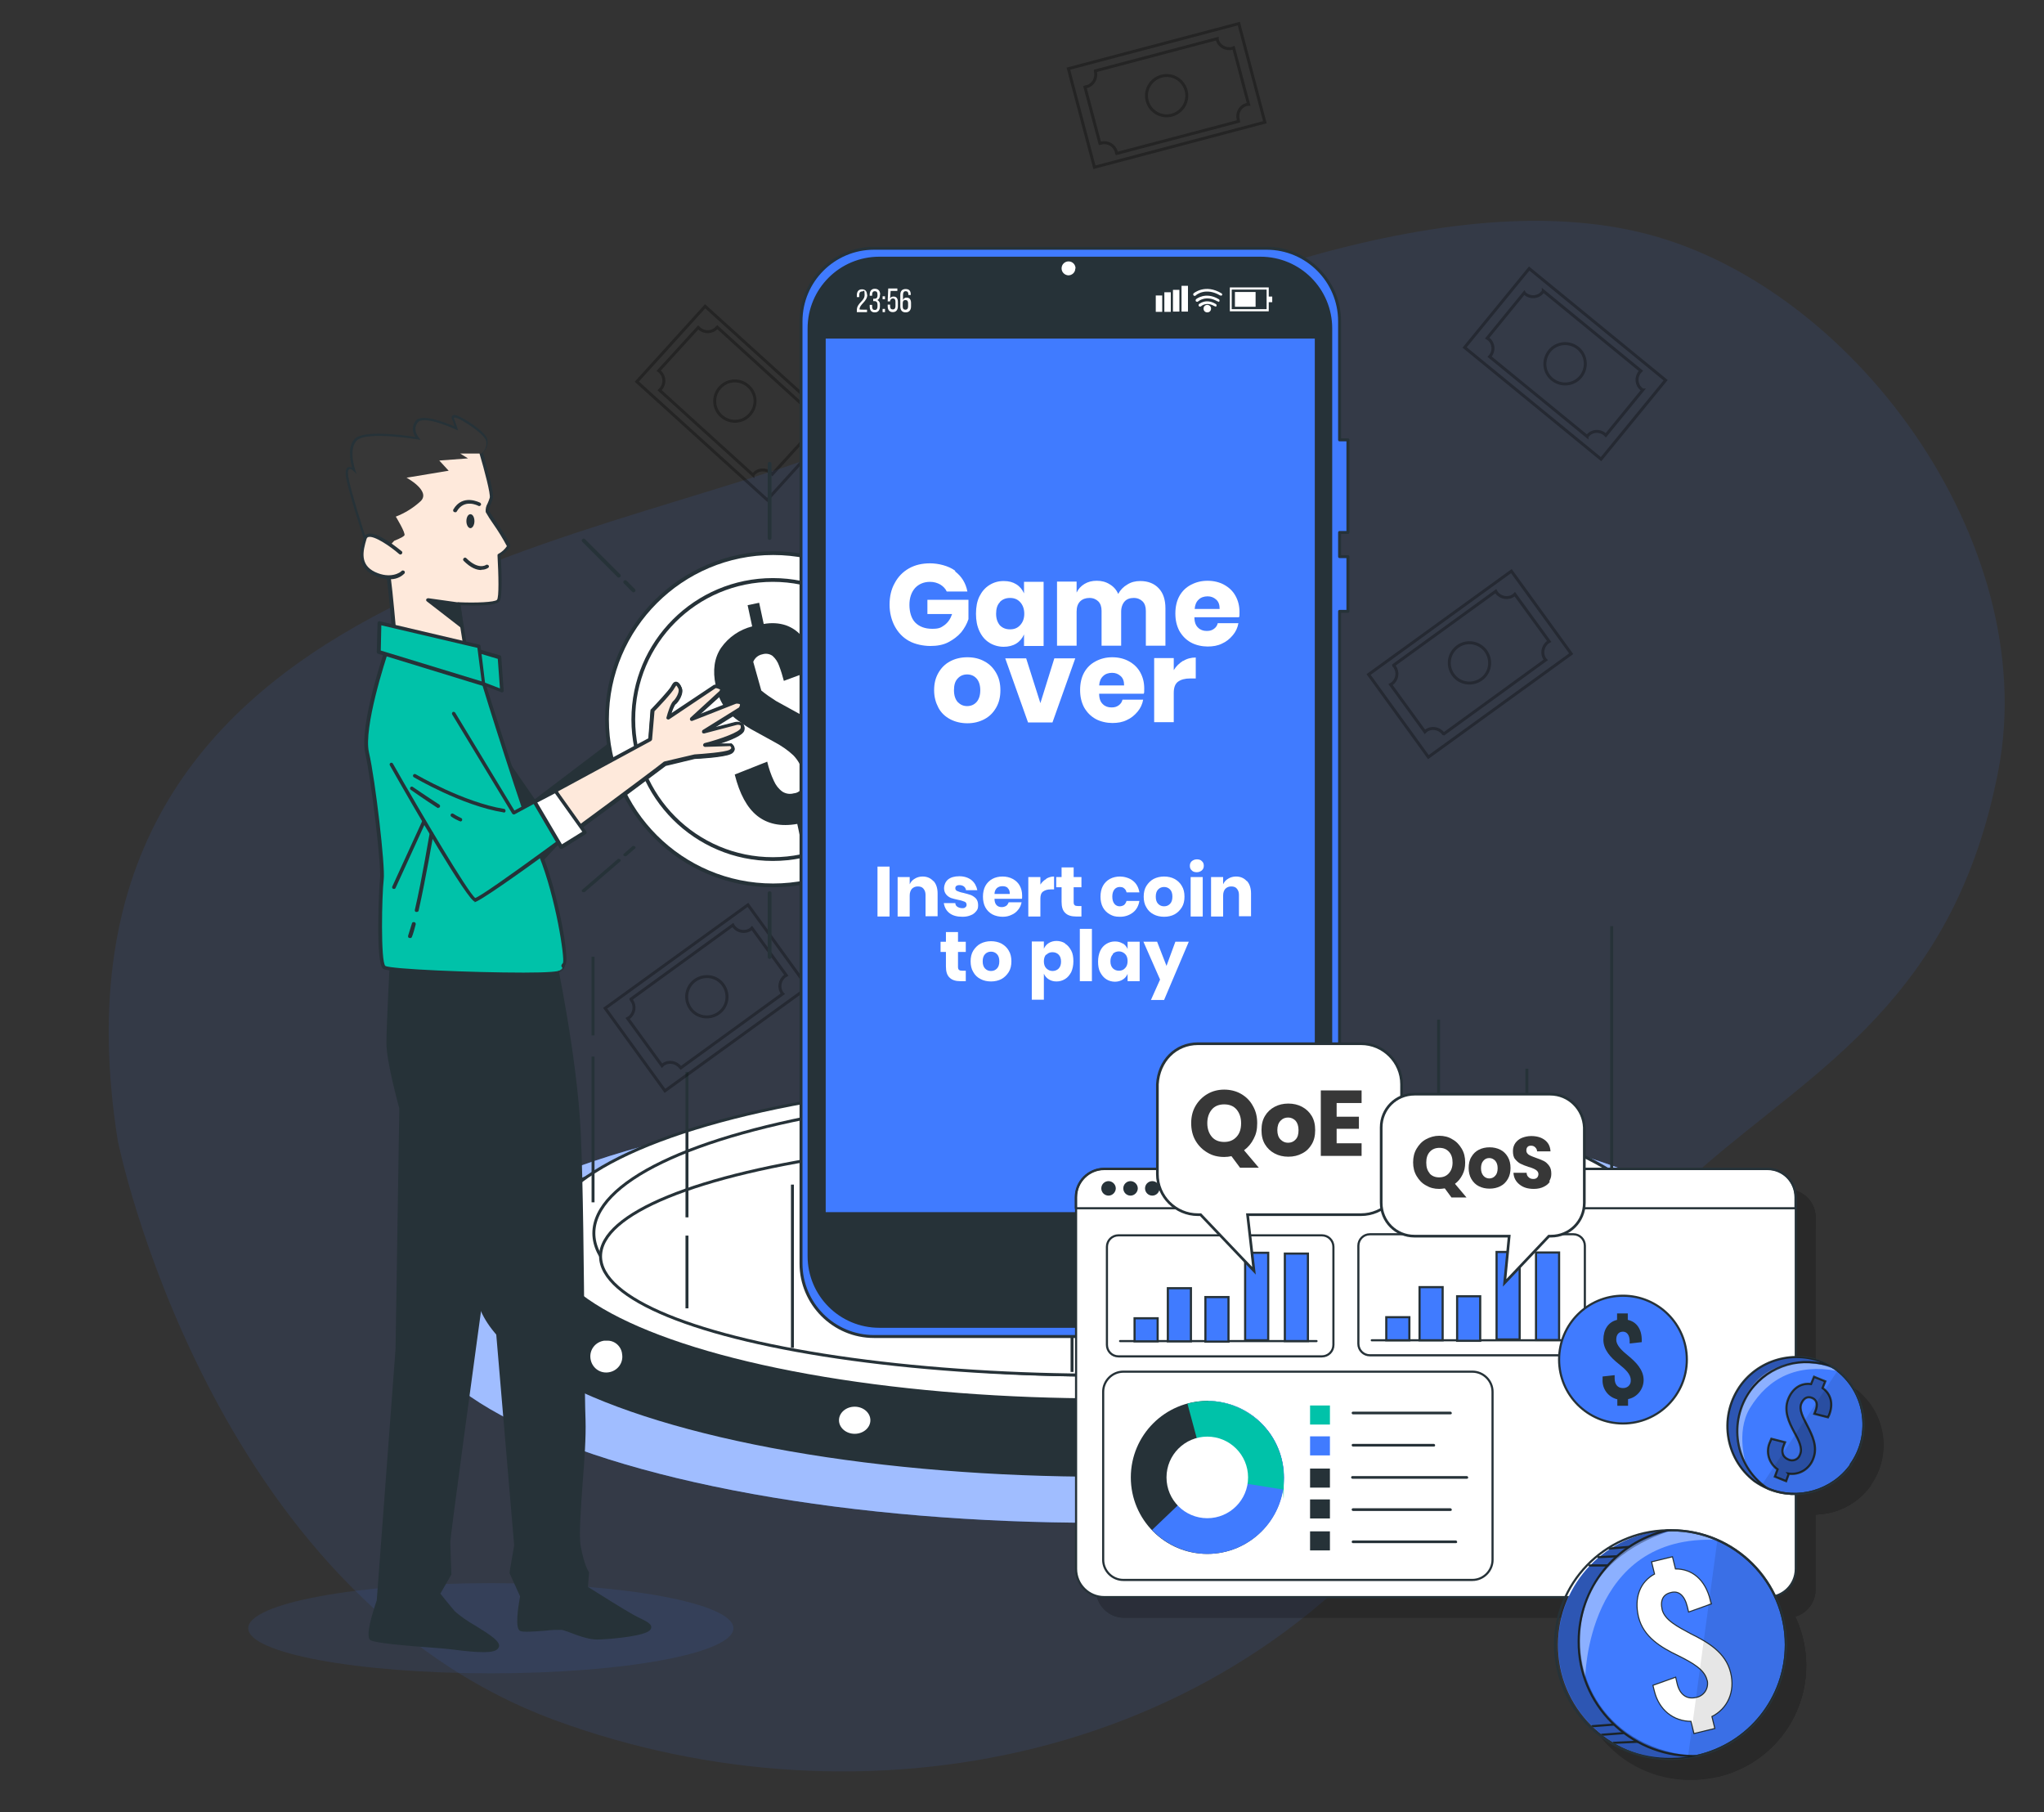 <?xml version="1.0" encoding="UTF-8"?>
<svg xmlns="http://www.w3.org/2000/svg" width="761.7" height="675.2" version="1.1" viewBox="0 0 761.7 675.2">
  <rect x="0" y="0" width="761.7" height="675.2" fill="#333333" stroke="none"/>
  <defs>
    <style>
      .cls-1, .cls-2, .cls-3, .cls-4, .cls-5, .cls-6, .cls-7, .cls-8, .cls-9, .cls-10 {
        fill: none;
      }

      .cls-11, .cls-12, .cls-13, .cls-14, .cls-15 {
        fill: #407bff;
      }

      .cls-16 {
        opacity: .3;
      }

      .cls-16, .cls-17, .cls-18, .cls-19, .cls-20 {
        isolation: isolate;
      }

      .cls-17 {
        opacity: .1;
      }

      .cls-21, .cls-22, .cls-23, .cls-24 {
        fill: #263238;
      }

      .cls-21, .cls-22, .cls-23, .cls-12, .cls-2, .cls-3, .cls-4, .cls-5, .cls-25, .cls-26, .cls-27, .cls-28, .cls-14, .cls-15 {
        stroke: #263238;
      }

      .cls-21, .cls-22, .cls-12 {
        stroke-width: 1.1px;
      }

      .cls-21, .cls-12, .cls-4 {
        stroke-linecap: round;
        stroke-linejoin: round;
      }

      .cls-18, .cls-20 {
        opacity: .4;
      }

      .cls-22, .cls-23, .cls-2, .cls-3, .cls-5, .cls-7, .cls-25, .cls-26, .cls-15 {
        stroke-miterlimit: 10;
      }

      .cls-23, .cls-3, .cls-25 {
        stroke-width: 1.1px;
      }

      .cls-29 {
        fill: #373737;
      }

      .cls-2, .cls-4, .cls-14, .cls-15 {
        stroke-width: .8px;
      }

      .cls-30 {
        fill: #00c2a9;
      }

      .cls-31, .cls-25, .cls-26, .cls-27, .cls-28, .cls-19, .cls-20 {
        fill: #fff;
      }

      .cls-32 {
        fill: #fee9db;
      }

      .cls-6 {
        stroke-miterlimit: 10;
        stroke-width: 1.1px;
      }

      .cls-6, .cls-7, .cls-8, .cls-9, .cls-10 {
        stroke: #000;
      }

      .cls-7 {
        stroke-width: 1.1px;
      }

      .cls-8 {
        stroke-miterlimit: 10;
        stroke-width: 1.1px;
      }

      .cls-9 {
        stroke-miterlimit: 10;
        stroke-width: 1.1px;
      }

      .cls-10 {
        stroke-miterlimit: 10;
        stroke-width: 1.1px;
      }

      .cls-33 {
        opacity: .2;
      }

      .cls-34 {
        opacity: .3;
      }

      .cls-35, .cls-13 {
        opacity: .1;
      }

      .cls-26 {
        stroke-width: 1px;
      }

      .cls-27 {
        stroke-miterlimit: 10;
        stroke-width: 1.4px;
      }

      .cls-28 {
        stroke-miterlimit: 10;
        stroke-width: 1.4px;
      }

      .cls-14 {
        stroke-miterlimit: 10;
      }

      .cls-19 {
        opacity: .5;
      }
    </style>
  </defs>
  <!-- Generator: Adobe Illustrator 28.7.1, SVG Export Plug-In . SVG Version: 1.2.0 Build 142)  -->
  <g>
    <g id="Layer_1">
      <g id="freepik--background-simple--inject-163" class="cls-35">
        <path class="cls-11" d="M328.9,159.8c93-44.6,202.2-91.9,281.6-73.4,79.4,18.5,150.5,115.6,134.2,200.6-16.3,85.1-68.3,111.4-110,147.8-37.2,32.5-70.8,74.6-97.8,113.4-75.8,109.1-216,134.7-330,92.8-129.1-47.5-163-215.9-163-215.9C10.3,213.7,235.9,204.3,328.9,159.8Z"/>
      </g>
      <ellipse class="cls-13" cx="182.9" cy="606.7" rx="90.4" ry="16.8"/>
      <g id="freepik--Device--inject-2">
        <ellipse class="cls-11" cx="408.6" cy="487.3" rx="256.2" ry="80.1"/>
        <ellipse class="cls-19" cx="408.6" cy="487.3" rx="256.2" ry="80.1"/>
        <ellipse class="cls-23" cx="411.1" cy="478.8" rx="233.5" ry="70.9"/>
        <ellipse class="cls-25" cx="411.1" cy="461.5" rx="208.2" ry="60.1"/>
        <ellipse class="cls-25" cx="411.1" cy="459.5" rx="189.8" ry="52.9"/>
        <ellipse class="cls-25" cx="411.1" cy="468.1" rx="187.3" ry="44.3"/>
        <path class="cls-25" d="M232.4,504.6c.5,3.6-2,6.8-5.6,7.3-3.6.5-6.8-2-7.3-5.6-.5-3.6,2-6.8,5.6-7.3.3,0,.6,0,.9,0,3.3-.2,6.1,2.3,6.4,5.6Z"/>
        <ellipse class="cls-25" cx="318.5" cy="529.2" rx="6.4" ry="5.6"/>
        <path class="cls-25" d="M435,533.2c.5,3.6-2,6.8-5.6,7.3-3.6.5-6.8-2-7.3-5.6-.5-3.6,2-6.8,5.6-7.3.3,0,.6,0,.9,0,3.3-.2,6.1,2.3,6.4,5.6Z"/>
        <ellipse class="cls-25" cx="537.7" cy="523.6" rx="6.4" ry="5.6"/>
        <ellipse class="cls-25" cx="608.4" cy="497.9" rx="6.4" ry="5.6"/>
        <path class="cls-25" d="M637.2,466.9c-1.1,2-4.8,2.2-8.3.4-3.5-1.8-5.5-5-4.5-7,1.1-2,4.8-2.2,8.3-.4,3.5,1.8,5.5,5,4.5,7Z"/>
        <path class="cls-25" d="M185.1,466.9c1.1,2,4.8,2.2,8.3.4s5.5-5,4.5-7c-1.1-2-4.8-2.2-8.3-.4-3.5,1.8-5.5,5-4.5,7Z"/>
        <line class="cls-3" x1="221" y1="448" x2="221" y2="393.7"/>
        <line class="cls-3" x1="256" y1="487.5" x2="256" y2="460.4"/>
        <line class="cls-3" x1="256" y1="453.6" x2="256" y2="399.4"/>
        <line class="cls-3" x1="569" y1="489.8" x2="569" y2="435.5"/>
        <line class="cls-3" x1="536.1" y1="499.2" x2="536.1" y2="379.9"/>
        <line class="cls-3" x1="399.5" y1="511.2" x2="399.5" y2="486.4"/>
        <line class="cls-3" x1="295.3" y1="502.2" x2="295.3" y2="441.4"/>
        <line class="cls-3" x1="480.6" y1="509.6" x2="480.6" y2="497.3"/>
        <line class="cls-3" x1="480.6" y1="493.5" x2="480.6" y2="468.4"/>
        <line class="cls-3" x1="399.5" y1="475.1" x2="399.5" y2="461.5"/>
        <line class="cls-3" x1="569" y1="423.1" x2="569" y2="398.2"/>
        <line class="cls-3" x1="600.6" y1="466" x2="600.6" y2="345.1"/>
        <line class="cls-3" x1="221" y1="385.8" x2="221" y2="356.5"/>
      </g>
      <g id="freepik--Banknotes--inject-2">
        <g class="cls-34">
          <rect class="cls-10" x="255.3" y="117.2" width="37.9" height="65.6" transform="translate(-21 252.6) rotate(-47.8)"/>
          <path class="cls-7" d="M280.9,176.6c1.7-1.9,4.6-2,6.5-.3.1.1.3.3.4.4l14.7-16.1-.4-.4c-1.9-1.7-2-4.6-.3-6.5l.2-.2-34.7-31.6-.2.2c-1.7,1.9-4.6,2-6.5.3-.1-.1-.3-.3-.4-.4l-14.7,16.1c.2.1.3.2.4.4,1.9,1.7,2,4.6.3,6.5-.1.1-.3.3-.4.4l34.8,31.6c0-.2.2-.3.3-.4ZM268.3,144.4c2.8-3.1,7.5-3.3,10.6-.5,3.1,2.8,3.3,7.5.5,10.6s-7.5,3.3-10.6.5c0,0,0,0,0,0-3.1-2.8-3.3-7.5-.5-10.6Z"/>
        </g>
        <g class="cls-34">
          <rect class="cls-6" x="401.9" y="16.7" width="65.7" height="38" transform="translate(5.3 112.1) rotate(-14.8)"/>
          <path class="cls-7" d="M461.4,44.5c-.6-2.5.8-5,3.3-5.6.2,0,.4,0,.6,0l-5.6-21.1-.5.2c-2.4.6-5-.8-5.6-3.3,0,0,0,0,0,0,0,0,0-.2,0-.3l-45.4,12c0,0,0,.2,0,.3.6,2.4-.8,5-3.3,5.6,0,0,0,0,0,0-.2,0-.4,0-.6.1l5.6,21.1c.2,0,.4-.1.5-.2,2.4-.6,4.9.8,5.6,3.3,0,0,0,0,0,0,0,.2,0,.4.1.6l45.5-12c0-.2-.1-.4-.2-.6ZM427.5,37.6c-1.1-4,1.3-8.1,5.3-9.2,4-1.1,8.1,1.3,9.2,5.3,1.1,4-1.3,8.1-5.3,9.2,0,0,0,0,0,0-4,1.1-8.1-1.3-9.2-5.3Z"/>
        </g>
        <g class="cls-34">
          <rect class="cls-9" x="514.8" y="228" width="65.7" height="38" transform="translate(-40.7 368.5) rotate(-35.9)"/>
          <path class="cls-7" d="M519.7,248.4c1.5,2.1,1,4.9-1,6.4-.2.1-.3.2-.5.3l12.8,17.6c.1-.1.3-.3.4-.4,2-1.5,4.9-1,6.4,1,0,0,0,0,0,0,0,0,.1.2.2.2l38-27.6-.2-.2c-1.5-2-1-4.9,1-6.4,0,0,0,0,0,0,.2-.1.3-.2.5-.3l-12.8-17.6c-.1.1-.3.3-.4.4-2,1.5-4.9,1-6.4-1,0,0,0,0,0,0-.1-.2-.2-.3-.3-.5l-38.1,27.6c0,.2.3.3.3.4ZM553.7,242.6c2.4,3.4,1.7,8.1-1.7,10.5-3.4,2.4-8.1,1.7-10.5-1.7-2.4-3.4-1.7-8,1.7-10.5,3.3-2.4,8-1.7,10.5,1.7,0,0,0,0,0,0Z"/>
        </g>
        <g class="cls-34">
          <rect class="cls-8" x="564.3" y="102.7" width="38" height="65.7" transform="translate(108.9 501.1) rotate(-50.7)"/>
          <path class="cls-7" d="M574.8,108.9c-1.6,2-4.5,2.2-6.4.6-.1-.1-.3-.2-.4-.4l-13.8,16.9.5.3c2,1.6,2.2,4.5.6,6.4l-.2.2,36.3,29.7c0,0,0-.2.2-.2,1.6-2,4.5-2.2,6.4-.6l.4.4,13.8-16.9c-.2,0-.3-.2-.5-.3-2-1.6-2.2-4.5-.6-6.4.1-.1.3-.3.4-.4l-36.4-29.8c0,.2-.2.3-.3.5ZM589.1,140.3c-2.6,3.2-7.3,3.7-10.6,1.1s-3.7-7.3-1.1-10.6c2.6-3.2,7.3-3.7,10.6-1.1,3.2,2.6,3.7,7.3,1.1,10.6h0Z"/>
        </g>
        <g class="cls-34">
          <rect class="cls-9" x="230.5" y="352.5" width="65.7" height="38" transform="translate(-167.9 225.3) rotate(-35.9)"/>
          <path class="cls-7" d="M235.4,372.8c1.5,2,1,4.9-1,6.4,0,0,0,0,0,0-.2.1-.3.2-.5.3l12.8,17.6c.1-.1.3-.3.4-.4,2-1.5,4.9-1,6.4,1l.2.2,38-27.6-.2-.2c-1.5-2-1-4.9,1-6.4,0,0,0,0,0,0,.2-.1.3-.2.5-.3l-12.8-17.6-.4.4c-2.1,1.5-4.9,1-6.4-1-.1-.2-.2-.3-.3-.5l-38,27.6c0,.1.2.3.3.4ZM269.5,367c2.4,3.4,1.7,8.1-1.7,10.5-3.4,2.4-8.1,1.7-10.5-1.7-2.4-3.4-1.7-8,1.7-10.5,3.4-2.4,8.1-1.7,10.5,1.7Z"/>
        </g>
      </g>
      <g id="freepik--character-1--inject-164">
        <polygon class="cls-24" points="181.6 273.2 199.2 298.7 234.7 271.8 236.1 283.3 195 327.7 181.6 273.2"/>
        <path class="cls-24" d="M195,328.4c0,0-.1,0-.2,0-.2,0-.4-.3-.5-.5l-13.4-54.5c0-.4.1-.7.5-.8.3,0,.6,0,.7.3l17.2,24.9,34.9-26.5c.2-.1.5-.2.7,0,.2,0,.4.3.4.6l1.4,11.6c0,.2,0,.4-.2.5l-41.1,44.3c-.1.1-.3.2-.5.2ZM183.2,276.7l12.2,49.6,40-43.2-1.2-10-34.5,26.2c-.2.1-.3.2-.5.1-.2,0-.3-.1-.5-.3l-15.5-22.5Z"/>
        <path class="cls-24" d="M384.7,271.4h-6.6c-.4,0-.7-.3-.7-.7s.3-.7.7-.7h6.6c.4,0,.7.3.7.7s-.3.7-.7.7Z"/>
        <path class="cls-24" d="M371.6,271.4h-14.6c-.4,0-.7-.3-.7-.7s.3-.7.7-.7h14.6c.4,0,.7.3.7.7s-.3.7-.7.7Z"/>
        <path class="cls-24" d="M189.4,204h-28c-.4,0-.7-.3-.7-.7s.3-.7.7-.7h28c.4,0,.7.3.7.7s-.3.7-.7.7Z"/>
        <path class="cls-24" d="M286.8,201.2c-.4,0-.7-.3-.7-.7v-27.7c0-.4.3-.7.7-.7s.7.3.7.7v27.7c0,.4-.3.7-.7.7Z"/>
        <path class="cls-24" d="M342.1,216c-.2,0-.4,0-.5-.2-.3-.3-.3-.7,0-1l13.8-13.8c.3-.3.7-.3,1,0,.3.3.3.7,0,1,0,0,0,0,0,0l-13.8,13.7c-.1.2-.3.3-.5.3Z"/>
        <path class="cls-24" d="M336.9,221.2c-.4,0-.7-.3-.7-.7,0-.2,0-.3.2-.5l2.2-2.2c.3-.3.7-.3,1,0,.3.3.3.7,0,1,0,0,0,0,0,0l-2.2,2.2c-.1.1-.3.2-.5.2Z"/>
        <path class="cls-24" d="M230.6,215.2c-.2,0-.4,0-.5-.2l-13.1-13.1c-.3-.3-.3-.7,0-1,0,0,0,0,0,0,.3-.3.7-.3,1,0l13.1,13.1c.3.3.3.7,0,1-.1.1-.3.2-.5.2Z"/>
        <path class="cls-24" d="M236.1,220.7c-.2,0-.4,0-.5-.2l-3.1-3.1c-.3-.3-.3-.7,0-1,.3-.3.7-.3,1,0,0,0,0,0,0,0l3.1,3.1c.3.3.3.7,0,1-.1.1-.3.2-.5.2h0Z"/>
        <path class="cls-24" d="M324.6,269.3c-.2,0-.4,0-.5-.2l-14.5-14.5c-.3-.3-.3-.7,0-1,0,0,0,0,0,0,.2-.3.7-.3.9,0,0,0,0,0,0,0l14.5,14.5c.3.3.3.7,0,1-.1.1-.3.2-.5.2Z"/>
        <path class="cls-24" d="M328.5,273.2c-.2,0-.4,0-.5-.2l-1.6-1.6c-.3-.3-.3-.7,0-1,.3-.3.7-.3,1,0,0,0,0,0,0,0l1.6,1.6c.3.3.3.7,0,1-.1.1-.3.2-.5.2h0Z"/>
        <path class="cls-24" d="M145.9,355.7s-1.4,26-1.4,33,4.8,24.2,4.8,24.2l-1.4,89.8-7.1,93.8s-4.4,12.8-2.6,14.1,21.6,2.6,27.3,3.1c5.7.4,18,2.6,19.4,0s-13.2-9.2-16.3-12.8-5.7-7-5.7-7l4.4-7.5s-.4-10.1-.4-11.9,15.4-114.4,15.4-114.4l9.7,115.8-1.7,10.1,4,8.8s-2.2,11.4-.4,12.4,13.6-.9,15.4-.4,9.2,3.5,12.8,3.5,15-.9,18.5-2.6-2.2-3.5-5.3-5.3-17.2-10.6-17.2-10.6l.4-5.7s-1.8-2.2-3.1-9.7c-1.3-7.5,2.2-33.9,1.8-47.1-.4-13.2-.4-78.4-1.8-107.4-1.3-29-9.2-65.6-9.2-65.6l-60.3-.5Z"/>
        <path class="cls-24" d="M180.1,615.6c-3.4,0-6.7-.4-10-.8-1.7-.2-3.2-.4-4.5-.5l-2.3-.2c-14.2-1-23.9-2-25.3-3-1.9-1.4.7-9.8,2.4-14.8l7-93.7,1.4-89.6c-.4-1.5-4.8-17.5-4.8-24.3s1.4-32.8,1.4-33c0-.4.3-.6.7-.6l60.3.4c.3,0,.6.2.7.5,0,.4,7.9,36.9,9.3,65.7.9,18.7,1.2,52.8,1.4,77.6.1,14,.2,25.1.4,29.8.2,6.2-.4,15.1-1.1,23.8-.7,9.9-1.4,19.3-.7,23.2,1.3,7.1,2.9,9.4,2.9,9.4.1.1.2.3.2.5l-.4,5.3c2.2,1.4,14,8.8,16.8,10.3.7.4,1.5.8,2.3,1.2,2.4,1.2,4.5,2.1,4.5,3.5,0,1-1.1,1.6-1.5,1.8-3.8,1.9-15.6,2.8-18.8,2.8s-7.4-1.6-10.5-2.8c-1.1-.4-2-.7-2.5-.8-2,0-4.1,0-6.1.3-5,.4-8.4.6-9.5.1-1.9-1-.8-8.4,0-12.9l-3.9-8.6c0-.1,0-.3,0-.4l1.7-10-9.3-109.5c-5.5,39.9-14.5,106.5-14.5,108.2s.4,11.7.4,11.8c0,.1,0,.3,0,.4l-4.1,7.1c.8,1,3,3.8,5.4,6.6,2.3,2,4.8,3.7,7.4,5.2,6.2,3.8,10,6.3,8.9,8.3-.6,1.3-2.6,1.7-5.5,1.7ZM146.5,356.4c-.2,4.1-1.3,26-1.3,32.3s4.8,23.9,4.8,24c0,0,0,.1,0,.2l-1.4,89.8-7.1,93.8c0,0,0,.1,0,.2-2.2,6.5-3.5,12.6-2.9,13.3,1.4,1,18.9,2.3,24.6,2.8l2.3.2c1.3,0,2.8.3,4.5.5,4.7.5,13.3,1.5,14.2,0,.5-1-5.5-4.7-8.4-6.5-3.3-2-6.4-4-7.8-5.5-3.1-3.5-5.7-7.1-5.7-7.1-.2-.2-.2-.5,0-.8l4.3-7.3c0-1.5-.4-10.1-.4-11.7s14.8-109.9,15.4-114.5c0-.4.3-.7.7-.7s.7.3.7.7l9.6,115.8c0,0,0,.1,0,.2l-1.7,9.9,3.9,8.6c0,.1,0,.3,0,.4-1.1,5.7-1.4,11-.8,11.6s5.6,0,8.7-.2c2.2-.3,4.3-.4,6.5-.3.5.1,1.4.5,2.6.9,3,1,7.6,2.6,10,2.6s14.8-.9,18.2-2.6c.7-.3.7-.6.7-.6,0-.6-2.5-1.7-3.7-2.3-.8-.4-1.7-.8-2.4-1.2-3.1-1.7-16.6-10.2-17.2-10.6-.2-.1-.3-.4-.3-.6l.4-5.5c-.5-.8-1.9-3.4-3.1-9.7-.7-4.1,0-13.6.7-23.6.6-8.6,1.3-17.5,1.1-23.6-.2-4.7-.3-15.8-.4-29.8-.2-24.8-.5-58.9-1.4-77.6-1.2-26.7-8.1-60.3-9.1-64.9l-59-.3Z"/>
        <path class="cls-30" d="M176.2,242.1l9.9,2.9.9,12.5-6.7-2.6s14.9,47.8,21.3,63.9c6.4,16,9.9,39.4,8.7,40.5s1.5,3.8-15.1,3.8-49.5-1.2-51.9-2.6-1.5-28.3-.9-33-3.2-36.7-5.5-46.9c-2.3-10.2,7.6-39.1,7.6-39.1l31.7.6Z"/>
        <path class="cls-24" d="M195.1,363.8c-14.6,0-49.5-1-52.3-2.8-3-1.9-1.5-31-1.2-33.6.6-4.6-3.2-36.5-5.5-46.8-2.3-10.3,7.2-38.3,7.6-39.4,0-.3.4-.5.7-.5l31.8.6h.2l9.9,2.9c.3,0,.5.3.5.6l.9,12.5c0,.2,0,.5-.3.6-.2.1-.4.2-.7,0l-5.4-2.1c2.5,7.9,15.1,48.1,20.8,62.4,6,14.9,10.3,39.5,8.6,41.3-.1.1-.2.3-.2.5-.6,1.7-1.3,3.6-15.5,3.6ZM144.9,242.2c-1.3,3.8-9.5,29-7.4,38.2,2.4,10.3,6.1,42.5,5.5,47.2-.7,5.9-1.2,30.7.6,32.3,1.9,1.2,32.3,2.5,51.5,2.5s13.8-1.6,14.1-2.6c.1-.4.3-.7.6-1,.7-1.8-2.6-24.1-8.9-39.8-6.3-15.7-21.1-63.4-21.2-63.9,0-.2,0-.5.2-.7.2-.2.5-.2.7-.1l5.7,2.2-.8-11-9.4-2.8-31.2-.6Z"/>
        <path class="cls-32" d="M156.6,163.9s-20.4-3.5-23.9.3,0,12.5,0,12.5c0,0-3.5-4.4-3.2,0,.3,4.4,6.7,23.9,6.7,23.9l8.2,12.2c.6.9,2.3,21.6,2.3,21.6l26.8,7.6-2.6-16.9s13.8.6,14.9-1.2.3-16.9.3-16.9c0,0,3.5-2.3,3.5-3.5s-7.6-12-7.9-12.8.9-2.9,1.5-5-3.8-16.9-3.8-16.9c1.4-1.1,2.1-2.9,1.7-4.7-.6-2.9-12.8-10.5-11.9-8.2s1.5,4.4,1.5,4.4c0,0-12.8-6.1-15.1-2.9s1.1,6.4,1.1,6.4Z"/>
        <path class="cls-24" d="M173.5,242.7c0,0-.1,0-.2,0l-26.8-7.6c-.3,0-.5-.3-.5-.6-.6-7.7-1.8-20.3-2.3-21.3l-8.1-12.2v-.2c-.3-.8-6.5-19.7-6.8-24.1,0-.9,0-2.2.9-2.6.5-.2,1.1,0,1.5.2-.8-3-1.6-7.9.9-10.7,3.1-3.4,17.4-1.6,22.7-.8-1.3-1.8-1.3-4.1,0-5.9,2.2-3,10.8.4,14.6,2-.2-.8-.6-1.8-1-2.9-.2-.3-.1-.8.1-1.1.4-.3.9-.4,1.4-.2,2.6.7,11.1,6.2,11.7,9,.4,1.8-.3,3.7-1.6,5,.9,3.3,4.2,14.9,3.7,16.9-.2.8-.5,1.5-.8,2.3-.4.7-.6,1.5-.7,2.3.1.3,1.4,2.3,2.6,4,3.9,6,5.3,8.3,5.3,9,0,1.3-2.2,3-3.5,3.8.2,3.3.8,15.1-.4,17s-10.1,1.7-14.6,1.5l2.5,16.1c0,.2,0,.5-.2.6-.1,0-.3.1-.4.1ZM147.4,233.9l25.3,7.2-2.5-15.9c0-.2,0-.4.2-.6.1-.2.3-.2.5-.2,6.3.3,13.5,0,14.3-.9s.6-9.1.2-16.5c0-.2,0-.5.3-.6,1.3-.7,2.4-1.7,3.2-2.9-1.5-2.8-3.2-5.6-5.1-8.3-1-1.4-1.9-2.8-2.8-4.4-.1-1.1.1-2.2.7-3.2.3-.7.6-1.4.8-2.1.4-1.3-2-10.4-3.8-16.5,0-.3,0-.6.2-.7,1.2-1,1.7-2.5,1.5-4-.4-2-7.9-7-10.4-7.9.8,2.1,1.2,3.7,1.3,3.8,0,.3,0,.5-.2.7-.2.2-.5.2-.7,0-5.1-2.4-12.9-5-14.3-3.1-1.9,2.7,1,5.4,1.1,5.5.2.2.3.5.2.8-.1.3-.4.4-.7.4-5.5-.9-20.6-2.8-23.3,0-3.2,3.4,0,11.7.1,11.8.1.3,0,.7-.3.9-.3.2-.7,0-.9-.2-.5-.7-1.2-1.3-1.9-1.7,0,.4,0,.8,0,1.2.3,4.1,6.2,22.2,6.6,23.6l8.1,12.2c.5.9,1.7,13.6,2.4,21.4h0Z"/>
        <polygon class="cls-24" points="170.9 225.2 159.6 223.5 171.9 233.2 170.9 225.2"/>
        <path class="cls-24" d="M171.9,233.9c-.2,0-.3,0-.4-.2l-12.4-9.6c-.3-.2-.4-.6-.2-.9.2-.2.4-.3.7-.3l11.4,1.6c.3,0,.5.3.6.6l1,8.1c0,.3,0,.6-.3.7,0,0-.2,0-.3,0ZM162,224.6l9,7.1-.7-5.9-8.3-1.2Z"/>
        <path class="cls-29" d="M181.1,164.2c-.6-2.9-12.8-10.5-11.9-8.2s1.5,4.4,1.5,4.4c0,0-12.8-6.1-15.1-2.9s1.2,6.4,1.2,6.4c0,0-20.4-3.5-23.9.3s0,12.5,0,12.5c0,0-3.5-4.4-3.2,0s6.7,23.9,6.7,23.9l4.8,7.2,5.7-6.3s3.2-1.2,3.8-2-3.2-7-3.2-7c3.4-1.3,6.6-3.3,9.3-5.8,3.8-3.8-5.3-8.7-5.3-8.7l15.7-2.6-3.5-3.8,10.7-.8-2.9-1.8h7.9c1.4-1.1,2.1-2.9,1.8-4.7Z"/>
        <path class="cls-32" d="M149.3,205.9s-11.7-9.9-13.1-5.2-2.6,10.2,3.5,13.1c6.1,2.9,10.2.3,10.8-.6"/>
        <path class="cls-24" d="M145.2,215.8c-2,0-4-.5-5.8-1.4-7.2-3.4-5-10.3-3.9-13.9.2-.8.8-1.4,1.6-1.6,3.6-1,11.7,5.8,12.6,6.5.3.2.3.7,0,1-.2.3-.7.3-1,0h0c-3.2-2.8-9.2-6.9-11.4-6.3-.3,0-.6.4-.7.7-1.4,4.6-2.5,9.6,3.1,12.3,5.9,2.8,9.6.1,9.9-.3.2-.3.7-.3,1-.1.3.2.3.6.2.9-1.5,1.6-3.7,2.4-5.9,2.2Z"/>
        <path class="cls-24" d="M169.5,190.8c-.1,0-.2,0-.3,0-.3-.2-.4-.6-.3-.9,0,0,0,0,0,0,3.5-6.1,9.9-2.6,10-2.6.3.2.5.6.3.9,0,0,0,0,0,0-.2.3-.6.5-.9.3,0,0,0,0,0,0-.2-.1-5.3-2.8-8.1,2.1-.1.2-.3.3-.6.3Z"/>
        <path class="cls-24" d="M176.8,194.2c0,1.4-.7,2.6-1.5,2.6s-1.5-1.2-1.5-2.6.6-2.6,1.5-2.6,1.5,1.2,1.5,2.6Z"/>
        <path class="cls-24" d="M179.3,212.4c-1.6,0-3.8-.7-6.5-3.4-.3-.3-.3-.7,0-1,.3-.3.7-.3,1,0,0,0,0,0,0,0,4.4,4.4,7.2,2.6,7.3,2.5.3-.2.7-.1,1,.2.2.3.1.7-.2.9-.8.5-1.6.7-2.5.7Z"/>
        <polygon class="cls-30" points="141.5 232.2 178.5 240.9 180.2 254.9 141.2 242.9 141.5 232.2"/>
        <path class="cls-24" d="M180.2,255.6c0,0-.1,0-.2,0l-39.1-12c-.3,0-.5-.4-.5-.7l.3-10.8c0-.2.1-.4.3-.5.2-.1.4-.2.6-.1l37,8.7c.3,0,.5.3.5.6l1.7,14c0,.2,0,.5-.2.6-.1.1-.3.2-.5.2ZM141.9,242.4l37.6,11.5-1.6-12.5-35.8-8.4-.2,9.4Z"/>
        <path class="cls-30" d="M169.2,266l22.4,37,50.7-27.4.9-10.8s6.7-7,7.6-8.7,1.6-1.8,2.6.3c.9,1.8-1.2,4.9-2.1,5.5s-2.3,5.6-2.3,5.6l17.5-11.7s3.8,0,2,2.3l-10.8,9.9,16.3-6.4s3.5-.6,1.7,2.6l-13.8,8.5,12.3-3.2s2.9-.6,2.3,2-14,6.1-14,6.1l9.6-.3c.7.3,1,1.1.7,1.8-.2.4-.6.8-1,.8-2.3,1.2-13.1,1.7-13.1,1.7l-11.1,2.6s-68.2,51.3-70.9,51-31.2-50.4-31.2-50.4"/>
        <g>
          <circle class="cls-27" cx="288.1" cy="268" r="61.9"/>
          <circle class="cls-28" cx="288" cy="268.1" r="52"/>
          <path class="cls-24" d="M283.7,257.3c1.7,1.4,3.6,2.7,5.5,3.9l8.7,4.8c2.3,1.4,4.6,2.9,6.7,4.6,2.1,1.7,4,3.8,5.5,6,1.6,2.5,2.8,5.4,3.4,8.3.7,3,.6,6,0,9-.7,2.8-2.1,5.4-4.1,7.5-2.2,2.2-4.9,3.8-7.9,4.6l1.8,8.4-4.4.9-1.8-8.3c-6.2,1.1-11.1,0-14.9-3-3.8-3-6.6-8.2-8.4-15.4l12.1-4.8c.6,2.5,1.4,4.9,2.5,7.2.7,1.6,1.8,3,3.2,4,1.3.8,2.8,1,4.2.6,1.5-.1,2.8-1.1,3.4-2.6.4-1.4.5-2.9.2-4.3-.5-2.7-1.8-5.2-3.7-7.2-2.1-2-4.5-3.6-7.1-5l-8.9-4.9c-2-1.2-3.9-2.5-5.7-3.9-1.8-1.4-3.3-3.1-4.5-5-1.4-2.2-2.3-4.7-2.8-7.3-1.2-5.6-.5-10.3,2-14,2.8-4,6.9-6.8,11.6-8l-1.7-7.9,4.3-.9,1.7,7.9c2.8-.5,5.6-.4,8.3.5,2.2.8,4.2,2.1,5.7,3.9,1.5,1.7,2.7,3.7,3.6,5.8.9,2.1,1.7,4.2,2.3,6.4l-12.4,4.6c-.5-1.9-1.1-3.9-1.8-5.7-.5-1.4-1.3-2.6-2.4-3.6-1.1-.8-2.5-1-3.8-.6-1.5.3-2.8,1.3-3.4,2.8"/>
        </g>
        <path class="cls-24" d="M177,336h0c-2.7-.3-23.1-35.6-31.7-50.8-.2-.3-.1-.7.2-.9s.7-.1.9.2c0,0,0,0,0,0,10.5,18.5,28,48.1,30.7,50.1,3.7-1.2,43.9-30.9,70.3-50.9,0,0,.2,0,.3-.1l11.1-2.6c3.1-.2,11.2-.8,13-1.7.4-.2.7-.5.7-.7,0-.3-.2-.5-.4-.7l-9.4.3c-.3,0-.6-.3-.7-.6,0-.3.2-.7.5-.8,6.3-1.6,13.2-4.2,13.5-5.6.1-.3,0-.7,0-1-.3-.3-1.1-.3-1.4-.2l-12.3,3.2c-.4,0-.7-.1-.8-.5,0-.3,0-.6.3-.8l13.5-8.4c.4-.7.4-1.1.3-1.2s-.9-.3-1.4-.2l-16.3,6.4c-.3.1-.7,0-.8-.3-.2-.3-.1-.6.1-.9l10.8-9.9c.2-.3.3-.6.2-.6s-.9-.5-1.6-.5l-17.3,11.6c-.3.2-.7.1-1-.2-.1-.2-.1-.4,0-.6.4-1.6,1.6-5.3,2.5-6,.7-.5,2.5-3.3,1.9-4.6-.5-1-.8-1.2-.8-1.2-.2.3-.4.6-.6.9-.8,1.7-6.3,7.5-7.5,8.7l-.9,10.5c0,.2-.2.4-.4.6l-50.7,27.4c-.3.2-.7,0-.9-.2l-22.4-37c-.2-.3,0-.7.2-.9,0,0,0,0,0,0,.3-.2.7,0,.9.2,0,0,0,0,0,0l22.1,36.5,49.9-26.9.8-10.4c0-.2,0-.3.2-.4,1.8-1.9,6.8-7.2,7.5-8.6.4-.8.9-1.7,1.8-1.7h0c.9,0,1.6,1,2,2,1.1,2.2-1.3,5.7-2.4,6.4-.6,1.1-1.1,2.2-1.4,3.4l15.9-10.6c.1,0,.2-.1.4-.1.4,0,2.4,0,3,1.3.3.8.1,1.6-.4,2.2l-8.3,7.5,12.9-5.1h.1c.2,0,2-.3,2.8.8.5.7.4,1.7-.3,2.9,0,.1-.1.2-.2.2l-9.8,6.1,7.8-2c1-.2,2,0,2.8.6.5.6.7,1.5.5,2.3-.4,1.9-5.2,3.8-9.3,5.1h4.2c.2-.1.3,0,.4,0,.7.5,1.1,1.2,1.1,2-.1.8-.7,1.5-1.5,1.8-2.4,1.2-12.3,1.8-13.4,1.8l-10.8,2.6c-16.1,12.2-68.2,51-71.3,51Z"/>
        <path class="cls-24" d="M187.7,302.7h-.1c-15.5-2.5-33.2-13-33.4-13.1-.3-.2-.4-.6-.2-.9.2-.3.6-.4.9-.2.2.1,17.7,10.4,32.9,12.9.4,0,.6.4.6.8,0,.3-.3.6-.7.6Z"/>
        <path class="cls-24" d="M171.5,306c0,0-.2,0-.2,0-1.1-.5-2.1-1-3.1-1.7-.3-.2-.4-.6-.2-.9,0,0,0,0,0,0,.2-.3.6-.4.9-.2,0,0,0,0,0,0,.9.6,1.9,1.1,2.9,1.6.4.1.5.5.4.9,0,0,0,0,0,0-.1.2-.4.4-.6.4Z"/>
        <path class="cls-24" d="M163.4,301.1c-.1,0-.3,0-.4-.1-4.8-3.1-9.8-6.6-9.9-6.7-.3-.2-.4-.6-.2-.9.2-.3.6-.4.9-.2,0,0,0,0,0,0,0,0,5.1,3.5,9.9,6.6.3.2.4.6.2.9-.1.2-.3.3-.6.3Z"/>
        <path class="cls-32" d="M274.4,269.5l-12.3,3.2,13.8-8.5c1.7-3.2-1.7-2.6-1.7-2.6l-16.3,6.4,10.8-9.9c1.7-2.3-2-2.3-2-2.3l-17.5,11.7s1.4-5,2.3-5.6,3-3.7,2.1-5.5c-1-2.1-1.7-2-2.6-.3s-7.6,8.7-7.6,8.7l-.9,10.8-35.4,19.1,8,14.2c16.9-12.4,33-24.5,33-24.5l11.1-2.6s10.8-.6,13.1-1.7c.7-.1,1.3-.8,1.1-1.6,0-.5-.4-.9-.8-1l-9.6.3s13.4-3.5,14-6.1-2.4-2-2.4-2Z"/>
        <path class="cls-24" d="M214.9,309.6h-.1c-.2,0-.4-.2-.5-.3l-8-14.2c0-.2,0-.4,0-.5,0-.2.2-.3.3-.4l35.1-18.9.8-10.4c0-.2,0-.3.2-.4,1.8-1.9,6.8-7.2,7.5-8.6.4-.8.9-1.7,1.8-1.7h0c.9,0,1.6,1,2,2,1.1,2.2-1.3,5.7-2.4,6.4-.6,1.1-1.1,2.2-1.4,3.4l15.9-10.6c.1,0,.2-.1.4-.1.4,0,2.4,0,3,1.3.3.8.1,1.6-.4,2.2l-8.3,7.5,12.9-5.1h.1c.2,0,2-.3,2.8.8.5.7.4,1.7-.3,2.9,0,.1-.1.2-.2.2l-9.8,6.1,7.8-2h0c1-.2,2,0,2.8.6.5.6.7,1.5.5,2.3-.4,1.9-5.2,3.8-9.3,5.1h4.2c.2-.1.3,0,.4,0,.7.5,1.1,1.2,1.1,2-.1.8-.7,1.5-1.5,1.8-2.4,1.2-12.3,1.8-13.4,1.8l-10.8,2.6c-1.5,1.1-16.9,12.7-32.9,24.4-.1,0-.3.1-.5,0ZM207.9,295l7.2,12.9c16.5-12.1,32.2-23.9,32.3-24.1,0,0,.2,0,.3-.1l11.1-2.6c3.1-.2,11.2-.8,13-1.7.4-.2.7-.5.7-.7,0-.3-.2-.5-.4-.7l-9.4.3c-.3,0-.6-.3-.7-.6,0-.3.2-.7.5-.8,6.3-1.6,13.2-4.2,13.5-5.6.1-.3,0-.7,0-1-.4-.2-.9-.3-1.4-.2l-12.2,3.2c-.4,0-.7-.1-.8-.5,0-.3,0-.6.3-.8l13.5-8.4c.4-.7.4-1.1.3-1.2s-.9-.3-1.4-.2l-16.3,6.4c-.3.1-.7,0-.8-.3-.2-.3-.1-.6.1-.9l10.8-9.9c.2-.3.3-.6.2-.6s-.9-.5-1.6-.5l-17.3,11.6c-.3.2-.7.1-1-.2-.1-.2-.1-.4,0-.6.4-1.6,1.6-5.3,2.5-6,.7-.5,2.5-3.3,1.9-4.6-.5-1-.8-1.2-.8-1.2-.2.3-.4.6-.6.9-.8,1.7-6.3,7.5-7.5,8.7l-.9,10.5c0,.2-.2.4-.4.6l-34.7,18.8Z"/>
        <polygon class="cls-31" points="199.2 298.7 209.1 315.6 217.9 310.1 207 294.7 199.2 298.7"/>
        <path class="cls-24" d="M209.1,316.3h-.2c-.2,0-.3-.2-.4-.3l-9.9-16.9c0-.2-.1-.4,0-.5,0-.2.2-.3.3-.4l7.7-4c.3-.2.7,0,.9.2l11,15.4c.1.2.1.4.1.5,0,.2-.1.3-.3.5l-8.8,5.5c-.1,0-.3,0-.4,0ZM200.2,299l9.2,15.6,7.6-4.7-10.2-14.3-6.5,3.4Z"/>
        <path class="cls-24" d="M146.8,331.2c0,0-.2,0-.3,0-.3-.2-.5-.6-.3-.9l11.2-24.5c.2-.3.6-.5.9-.3.3.2.5.6.3.9l-11.2,24.5c-.1.2-.4.4-.6.3Z"/>
        <path class="cls-24" d="M152.7,349.5c0,0-.1,0-.2,0-.4-.1-.5-.5-.4-.9.4-1.2.9-2.8,1.4-4.5,0-.4.5-.6.9-.5s.6.5.5.9c-.5,1.9-.9,3.4-1.4,4.6-.1.3-.4.5-.7.4Z"/>
        <path class="cls-24" d="M155.3,339.8h-.2c-.4,0-.6-.4-.5-.8,0,0,0,0,0,0,2.8-12,5.4-28.3,5.5-28.4,0-.4.4-.6.8-.6s.6.4.6.8c0,.2-2.8,16.5-5.5,28.5,0,.3-.4.5-.7.5Z"/>
        <path class="cls-24" d="M286.8,332.1c-.4,0-.7.3-.7.6v24c0,.3.3.6.7.6s.7-.3.7-.6v-24c0-.3-.3-.6-.7-.6Z"/>
        <path class="cls-24" d="M342.1,319.3c-.2,0-.4,0-.5.2-.3.2-.3.6,0,.8l13.8,11.9c.3.2.7.2,1,0,.3-.2.3-.6,0-.8,0,0,0,0,0,0l-13.8-11.9c-.1-.1-.3-.2-.5-.2Z"/>
        <path class="cls-24" d="M336.9,314.7c-.4,0-.7.3-.7.6,0,.2,0,.3.2.4l2.2,1.9c.3.2.7.2,1,0,.3-.2.3-.6,0-.8,0,0,0,0,0,0l-2.2-1.9c-.1-.1-.3-.2-.5-.2Z"/>
        <path class="cls-24" d="M230.6,320c-.2,0-.4,0-.5.2l-13.1,11.3c-.3.2-.3.6,0,.8,0,0,0,0,0,0,.3.2.7.2,1,0l13.1-11.3c.3-.2.3-.6,0-.8-.1-.1-.3-.2-.5-.2Z"/>
        <path class="cls-24" d="M236.1,315.2c-.2,0-.4,0-.5.2l-3.1,2.7c-.3.2-.3.6,0,.8.3.2.7.2,1,0,0,0,0,0,0,0l3.1-2.7c.3-.2.3-.6,0-.8-.1-.1-.3-.2-.5-.2h0Z"/>
      </g>
      <g id="freepik--Device--inject-2-2" data-name="freepik--Device--inject-2">
        <path class="cls-12" d="M490.6,115.8v345.6c0,9.5-7.6,17.1-17.1,17.2h-149.4c-9.5,0-17.1-7.7-17.1-17.2V115.8c0-9.5,7.6-17.1,17.1-17.2h64.1v.2c1.6,5.7,5.3,9.5,9.4,9.5h2.3c4.1,0,7.8-3.7,9.4-9.5v-.2h64.3c9.5,0,17.1,7.7,17.1,17.2Z"/>
        <path class="cls-22" d="M490.6,125.6v-9.8c0-9.5-7.6-17.1-17.1-17.2h-64.1v.2c-1.6,5.7-5.3,9.5-9.4,9.5h-2.3c-4.1,0-7.8-3.7-9.4-9.5v-.2h-64.2c-9.5,0-17.1,7.7-17.1,17.2v9.8h183.6Z"/>
        <path class="cls-22" d="M307,452.2v9.2c0,9.5,7.6,17.1,17.1,17.2h149.4c9.5,0,17.1-7.7,17.1-17.2v-9.2h-183.6Z"/>
        <path class="cls-12" d="M502.3,198.4v-34.5h-3.1v-44.2c0-15-12.2-27.2-27.2-27.2h-146.3c-15,0-27.2,12.2-27.2,27.2v351.1c0,15,12.2,27.2,27.2,27.2h146.3c15,0,27.2-12.2,27.2-27.2v-243h3.1v-20.4h-3.1v-9h3.1ZM490.6,451.4c0,15-12.2,27.2-27.2,27.2h-129.2c-15,0-27.2-12.2-27.2-27.2V125.9c0-15,12.2-27.2,27.2-27.2h54v.2c1.6,5.7,5.3,9.5,9.4,9.5h2.3c4.1,0,7.8-3.7,9.4-9.5v-.2h54c15,0,27.3,12.2,27.3,27.2,0,0,0,0,0,0v325.5Z"/>
        <path class="cls-21" d="M469.7,96.2h-142c-14.5,0-26.2,11.7-26.2,26.2h0v345.6c0,14.5,11.7,26.2,26.2,26.2h142c14.5,0,26.2-11.7,26.2-26.2V122.4c0-14.5-11.7-26.2-26.2-26.2h0ZM490.6,452.4c0,14.5-11.7,26.2-26.2,26.2h-131.1c-14.5,0-26.2-11.7-26.2-26.2V124.9c0-14.5,11.7-26.2,26.2-26.2h55v.2c1.6,5.7,5.3,9.5,9.4,9.5h2.3c4.1,0,7.8-3.7,9.4-9.5v-.2h55.1c14.5,0,26.2,11.7,26.2,26.2h0v327.4Z"/>
        <path class="cls-31" d="M400.8,100c0-1.4-1.1-2.6-2.6-2.6-1.4,0-2.6,1.1-2.6,2.6,0,1.4,1.1,2.5,2.5,2.6,1.4,0,2.6-1.1,2.6-2.5,0,0,0,0,0,0Z"/>
        <path class="cls-31" d="M323.2,109.8c0,2.6-2.9,3.5-2.9,5.5h0c0,.1,2.8.1,2.8.1v.9h-3.8v-.7c0-2.8,2.9-3.3,2.9-5.7s-.3-1.3-1-1.3-1,.5-1,1.3v.8h-.9v-.7c0-1.3.6-2.2,1.9-2.2s1.9.8,1.9,2.1Z"/>
        <path class="cls-31" d="M327.9,109.8v.2c0,.8-.3,1.5-1,1.8.7.3,1.1,1,1,1.8v.6c0,1.3-.6,2.2-1.9,2.2s-1.9-.8-1.9-2.2v-.6h.9v.7c0,.8.3,1.2,1,1.2s1-.5,1-1.3v-.7c0-.8-.4-1.3-1.1-1.3h-.5v-.9h.6c.6,0,1-.4,1-1.1v-.4c0-.9-.3-1.3-1-1.3s-1,.5-1,1.3v.4h-.9v-.4c0-1.3.6-2.2,1.9-2.2s2,.8,2,2.2Z"/>
        <path class="cls-31" d="M329.8,110.4v1.1h-.9v-1.1h.9ZM329.8,115.1v1.2h-.9v-1.2h.9Z"/>
        <path class="cls-31" d="M331.7,111.2c.2-.5.7-.7,1.3-.7,1.1,0,1.6.8,1.6,2v1.6c0,1.3-.6,2.2-1.9,2.2s-1.9-.9-1.9-2.2v-.6h.9v.6c0,.8.3,1.2,1,1.2s1-.5,1-1.2v-1.7c0-.8-.3-1.2-1-1.2-.5,0-.9.4-1,.9,0,0,0,0,0,0v.2h-.9l.2-4.8h3.4v.9h-2.5l-.2,2.7Z"/>
        <path class="cls-31" d="M339.4,109.7v.2h-.9v-.2c0-.8-.3-1.2-1-1.2s-1,.5-1,1.4v1.9c.2-.6.8-1,1.4-.9,1.1,0,1.6.8,1.6,2v1.3c0,1.3-.7,2.2-2,2.2s-2-.8-2-2.2v-4.3c0-1.4.6-2.2,2-2.2s1.9.8,1.9,2.1ZM336.4,112.9v1.3c0,.8.3,1.2,1,1.2s1-.5,1-1.2v-1.2c0-.8-.3-1.2-1-1.2s-1,.4-1,1.2h0Z"/>
        <rect class="cls-31" x="430.7" y="110.1" width="2.4" height="6.1"/>
        <rect class="cls-31" x="433.9" y="108.9" width="2.4" height="7.3"/>
        <rect class="cls-31" x="437.1" y="108" width="2.4" height="8.1"/>
        <rect class="cls-31" x="440.3" y="106.5" width="2.4" height="9.6"/>
        <path class="cls-31" d="M472.8,116h-14.5v-8.9h14.5v8.9ZM459.1,115.2h12.9v-7.3h-13v7.3Z"/>
        <rect class="cls-31" x="460.2" y="108.8" width="7.7" height="5.5"/>
        <rect class="cls-31" x="472.3" y="110.5" width="1.8" height="2.1"/>
        <path class="cls-31" d="M452.9,114.1c0,0-.2,0-.3,0-3-1.8-4.9-.1-5,0-.2.2-.6.2-.8,0-.2-.2-.2-.5,0-.8,0,0,0,0,0,0,.1,0,2.6-2.3,6.3,0,.3.2.3.5.2.8,0,0,0,0,0,0-.1.1-.3.2-.4.2Z"/>
        <path class="cls-31" d="M454,112.3c0,0-.2,0-.3,0-4.3-2.5-7.2,0-7.2,0-.2.2-.5.2-.8,0,0,0,0,0,0,0-.2-.2-.2-.5,0-.8,0,0,0,0,0,0,0,0,3.5-3,8.5,0,.3.2.3.5.2.8,0,0,0,0,0,0-.1.1-.3.2-.4.2Z"/>
        <path class="cls-31" d="M455,110.1c0,0-.2,0-.3,0-5.4-3.2-9-.2-9.1,0-.2.2-.6.2-.8,0-.2-.2-.2-.6,0-.8,0,0,4.3-3.7,10.4,0,.3.2.3.5.2.7,0,0,0,0,0,0-.1.1-.3.2-.5.2Z"/>
        <path class="cls-31" d="M451.3,115c0,.8-.6,1.4-1.4,1.4s-1.4-.6-1.4-1.4.6-1.4,1.4-1.4c.7,0,1.4.6,1.4,1.3,0,0,0,0,0,0Z"/>
      </g>
      <g>
        <path class="cls-31" d="M355.9,212.9c2.5,1.9,4,4.4,4.6,7.5h-7.7c-.5-1.1-1.3-1.9-2.4-2.6-1.1-.6-2.3-1-3.8-1-2.3,0-4.2.8-5.6,2.3-1.4,1.6-2.1,3.7-2.1,6.3s.7,5.1,2.2,6.6,3.6,2.3,6.3,2.3,3.3-.5,4.6-1.4c1.3-1,2.2-2.3,2.8-4.1h-9.2v-5.3h15.3v7.2c-.6,1.8-1.5,3.4-2.7,4.9-1.3,1.5-2.9,2.7-4.8,3.7s-4.2,1.4-6.7,1.4-5.7-.6-8-1.9-4-3.1-5.3-5.5c-1.2-2.3-1.9-5-1.9-8s.6-5.7,1.9-8c1.2-2.3,3-4.2,5.3-5.5,2.3-1.3,4.9-1.9,7.9-1.9s6.9.9,9.4,2.8Z"/>
        <path class="cls-31" d="M378.7,217.7c1.3.8,2.3,2,2.9,3.4v-4.3h7.3v23.9h-7.3v-4.3c-.6,1.4-1.6,2.6-2.9,3.4-1.3.8-2.9,1.2-4.7,1.2s-3.7-.5-5.3-1.5-2.8-2.4-3.7-4.3c-.9-1.9-1.3-4-1.3-6.5s.4-4.7,1.3-6.5c.9-1.8,2.1-3.2,3.7-4.2s3.3-1.5,5.3-1.5,3.4.4,4.7,1.2ZM372.6,224.4c-1,1-1.4,2.5-1.4,4.3s.5,3.2,1.4,4.3c1,1,2.2,1.5,3.8,1.5s2.8-.5,3.8-1.6c1-1.1,1.5-2.5,1.5-4.2s-.5-3.2-1.5-4.3-2.2-1.6-3.8-1.6-2.8.5-3.8,1.5Z"/>
        <path class="cls-31" d="M431.8,219.2c1.7,1.8,2.5,4.3,2.5,7.5v13.9h-7.3v-13c0-1.5-.4-2.7-1.2-3.5-.8-.8-1.9-1.3-3.3-1.3s-2.6.4-3.4,1.3c-.8.9-1.3,2.2-1.3,3.8v12.7h-7.3v-13c0-1.5-.4-2.7-1.2-3.5-.8-.8-1.9-1.3-3.3-1.3s-2.6.4-3.5,1.3c-.9.9-1.3,2.2-1.3,3.8v12.7h-7.3v-23.9h7.3v4.1c.6-1.3,1.6-2.4,2.9-3.2,1.3-.8,2.8-1.2,4.6-1.2s3.4.4,4.8,1.3c1.4.8,2.5,2,3.2,3.6.8-1.5,2-2.7,3.4-3.5,1.4-.9,3-1.3,4.8-1.3,2.9,0,5.2.9,6.9,2.7Z"/>
        <path class="cls-31" d="M461.6,230h-16.5c0,1.8.5,3.1,1.4,3.9.8.8,1.9,1.2,3.2,1.2s2-.3,2.7-.8c.7-.5,1.2-1.2,1.4-2.1h7.7c-.3,1.7-1,3.2-2.1,4.5-1.1,1.3-2.4,2.4-4,3.1-1.6.8-3.4,1.1-5.4,1.1s-4.4-.5-6.2-1.5c-1.8-1-3.2-2.4-4.3-4.3-1-1.9-1.5-4-1.5-6.5s.5-4.7,1.5-6.5,2.4-3.2,4.3-4.2,3.9-1.5,6.2-1.5,4.4.5,6.2,1.5c1.8,1,3.2,2.3,4.2,4.1,1,1.8,1.5,3.8,1.5,6s0,1.3-.2,2ZM453.2,223.4c-.9-.8-1.9-1.2-3.2-1.2s-2.5.4-3.3,1.2c-.9.8-1.4,2-1.5,3.5h9.3c0-1.6-.4-2.7-1.3-3.5Z"/>
        <path class="cls-31" d="M366.8,246.4c1.9,1,3.3,2.4,4.4,4.3,1.1,1.9,1.6,4,1.6,6.5s-.5,4.6-1.6,6.5c-1.1,1.9-2.5,3.3-4.4,4.3-1.9,1-4,1.5-6.3,1.5s-4.5-.5-6.4-1.5-3.4-2.4-4.4-4.3-1.6-4-1.6-6.5.5-4.6,1.6-6.5c1.1-1.9,2.5-3.3,4.4-4.3s4-1.5,6.4-1.5,4.5.5,6.3,1.5ZM356.9,252.8c-1,1-1.4,2.5-1.4,4.4s.5,3.4,1.4,4.4c1,1,2.1,1.5,3.5,1.5s2.6-.5,3.5-1.5c.9-1,1.4-2.5,1.4-4.4s-.5-3.4-1.4-4.4c-.9-1-2.1-1.5-3.5-1.5s-2.6.5-3.5,1.5Z"/>
        <path class="cls-31" d="M387.7,262l5.2-16.7h7.8l-8.5,23.9h-9.1l-8.5-23.9h7.8l5.3,16.7Z"/>
        <path class="cls-31" d="M426.1,258.5h-16.5c0,1.8.5,3.1,1.4,3.9.8.8,1.9,1.2,3.2,1.2s2-.3,2.7-.8c.7-.5,1.2-1.2,1.4-2.1h7.7c-.3,1.7-1,3.2-2.1,4.5-1.1,1.3-2.4,2.4-4,3.1-1.6.8-3.4,1.1-5.4,1.1s-4.4-.5-6.2-1.5c-1.8-1-3.2-2.4-4.3-4.3-1-1.9-1.5-4-1.5-6.5s.5-4.7,1.5-6.5,2.4-3.2,4.3-4.2,3.9-1.5,6.2-1.5,4.4.5,6.2,1.5c1.8,1,3.2,2.3,4.2,4.1,1,1.8,1.5,3.8,1.5,6s0,1.3-.2,2ZM417.6,251.9c-.9-.8-1.9-1.2-3.2-1.2s-2.5.4-3.3,1.2c-.9.8-1.4,2-1.5,3.5h9.3c0-1.6-.4-2.7-1.3-3.5Z"/>
        <path class="cls-31" d="M440.9,246.3c1.4-.9,3-1.3,4.7-1.3v7.8h-2.1c-1.9,0-3.4.4-4.5,1.2-1.1.8-1.6,2.2-1.6,4.2v10.9h-7.3v-23.9h7.3v4.5c.9-1.5,2.1-2.6,3.5-3.5Z"/>
        <path class="cls-31" d="M331.5,322.9v18.6h-4.5v-18.6h4.5Z"/>
        <path class="cls-31" d="M347.9,328.3c1,1.1,1.5,2.7,1.5,4.6v8.5h-4.5v-8c0-1-.3-1.7-.8-2.3-.5-.6-1.2-.8-2.1-.8s-1.6.3-2.2.9c-.5.6-.8,1.4-.8,2.5v7.8h-4.5v-14.7h4.5v2.7c.4-.9,1-1.6,1.9-2.1.8-.5,1.8-.8,2.9-.8,1.7,0,3,.6,4,1.7Z"/>
        <path class="cls-31" d="M362.1,328c1.1.9,1.8,2.2,2.1,3.7h-4.2c-.1-.6-.4-1.1-.8-1.4-.4-.3-1-.5-1.6-.5s-.9.1-1.2.3c-.3.2-.4.5-.4.9s.2.8.7,1c.5.2,1.2.5,2.3.7,1.1.3,2,.5,2.8.8.7.3,1.3.7,1.9,1.3.5.6.8,1.4.8,2.5s-.2,1.6-.7,2.2-1.1,1.2-2,1.5c-.9.4-1.9.6-3.1.6-2,0-3.6-.4-4.8-1.3-1.2-.9-1.9-2.1-2.2-3.8h4.3c0,.6.3,1.1.8,1.4s1.1.5,1.8.5.9-.1,1.2-.4c.3-.2.4-.5.4-.9s-.2-.9-.7-1.1c-.5-.2-1.3-.5-2.4-.7-1.1-.2-2-.5-2.7-.7-.7-.3-1.3-.7-1.8-1.3-.5-.6-.8-1.4-.8-2.4s.5-2.4,1.5-3.2c1-.8,2.4-1.2,4.2-1.2s3.3.5,4.5,1.4Z"/>
        <path class="cls-31" d="M380.8,334.9h-10.2c0,1.1.3,1.9.8,2.4s1.2.7,1.9.7,1.2-.2,1.7-.5c.4-.3.7-.8.9-1.3h4.8c-.2,1-.6,2-1.3,2.8-.6.8-1.5,1.5-2.5,1.9-1,.5-2.1.7-3.3.7s-2.7-.3-3.8-.9c-1.1-.6-2-1.5-2.6-2.6-.6-1.1-.9-2.5-.9-4s.3-2.9.9-4c.6-1.1,1.5-2,2.6-2.6,1.1-.6,2.4-.9,3.8-.9s2.7.3,3.8.9c1.1.6,2,1.4,2.6,2.5.6,1.1.9,2.3.9,3.7s0,.8-.1,1.2ZM375.6,330.9c-.5-.5-1.2-.7-2-.7s-1.5.2-2.1.7c-.5.5-.9,1.2-.9,2.2h5.7c0-1-.2-1.7-.8-2.2Z"/>
        <path class="cls-31" d="M389.9,327.4c.9-.5,1.8-.8,2.9-.8v4.8h-1.3c-1.2,0-2.1.3-2.8.8-.7.5-1,1.4-1,2.6v6.7h-4.5v-14.7h4.5v2.8c.6-.9,1.3-1.6,2.2-2.1Z"/>
        <path class="cls-31" d="M403,337.6v3.9h-2c-1.7,0-3.1-.4-4-1.3-1-.9-1.4-2.3-1.4-4.2v-5.4h-2v-3.8h2v-3.6h4.5v3.6h2.9v3.8h-2.9v5.5c0,.6.1,1,.4,1.2.2.2.6.3,1.2.3h1.4Z"/>
        <path class="cls-31" d="M422.2,328.2c1.3,1,2.1,2.5,2.4,4.3h-4.8c-.1-.6-.4-1.1-.9-1.5-.4-.4-1-.5-1.7-.5s-1.4.3-1.9.9-.8,1.5-.8,2.7.3,2.1.8,2.7c.5.6,1.2.9,1.9.9s1.2-.2,1.7-.5c.4-.4.7-.8.9-1.5h4.8c-.3,1.8-1.1,3.3-2.4,4.3-1.3,1-2.9,1.6-4.8,1.6s-2.7-.3-3.8-.9c-1.1-.6-2-1.5-2.6-2.6-.6-1.1-.9-2.5-.9-4s.3-2.9.9-4c.6-1.1,1.5-2,2.6-2.6,1.1-.6,2.4-.9,3.8-.9s3.5.5,4.8,1.6Z"/>
        <path class="cls-31" d="M437.7,327.5c1.1.6,2.1,1.5,2.7,2.6.7,1.1,1,2.5,1,4s-.3,2.9-1,4c-.7,1.1-1.6,2-2.7,2.6-1.1.6-2.5.9-3.9.9s-2.8-.3-3.9-.9c-1.2-.6-2.1-1.5-2.7-2.6-.7-1.1-1-2.5-1-4s.3-2.9,1-4c.7-1.1,1.6-2,2.7-2.6,1.2-.6,2.5-.9,3.9-.9s2.8.3,3.9.9ZM431.6,331.4c-.6.6-.9,1.5-.9,2.7s.3,2.1.9,2.7c.6.6,1.3.9,2.2.9s1.6-.3,2.2-.9c.6-.6.9-1.5.9-2.7s-.3-2.1-.9-2.7-1.3-.9-2.2-.9-1.6.3-2.2.9Z"/>
        <path class="cls-31" d="M444.1,320.9c.5-.4,1.1-.7,1.9-.7s1.5.2,1.9.7c.5.4.7,1,.7,1.7s-.2,1.2-.7,1.7c-.5.4-1.1.7-1.9.7s-1.5-.2-1.9-.7c-.5-.4-.7-1-.7-1.7s.2-1.2.7-1.7ZM448.2,326.8v14.7h-4.5v-14.7h4.5Z"/>
        <path class="cls-31" d="M464.7,328.3c1,1.1,1.5,2.7,1.5,4.6v8.5h-4.5v-8c0-1-.3-1.7-.8-2.3-.5-.6-1.2-.8-2.1-.8s-1.6.3-2.2.9c-.5.6-.8,1.4-.8,2.5v7.8h-4.5v-14.7h4.5v2.7c.4-.9,1-1.6,1.9-2.1.8-.5,1.8-.8,2.9-.8,1.7,0,3,.6,4,1.7Z"/>
        <path class="cls-31" d="M359.9,361.7v3.9h-2c-1.7,0-3.1-.4-4-1.3-1-.9-1.4-2.3-1.4-4.2v-5.4h-2v-3.8h2v-3.6h4.5v3.6h2.9v3.8h-2.9v5.5c0,.6.1,1,.4,1.2.2.2.6.3,1.2.3h1.4Z"/>
        <path class="cls-31" d="M373.2,351.6c1.1.6,2.1,1.5,2.7,2.6.7,1.1,1,2.5,1,4s-.3,2.9-1,4c-.7,1.1-1.6,2-2.7,2.6-1.1.6-2.5.9-3.9.9s-2.8-.3-3.9-.9c-1.2-.6-2.1-1.5-2.7-2.6-.7-1.1-1-2.5-1-4s.3-2.9,1-4c.7-1.1,1.6-2,2.7-2.6,1.2-.6,2.5-.9,3.9-.9s2.8.3,3.9.9ZM367.1,355.5c-.6.6-.9,1.5-.9,2.7s.3,2.1.9,2.7c.6.6,1.3.9,2.2.9s1.6-.3,2.2-.9c.6-.6.9-1.5.9-2.7s-.3-2.1-.9-2.7-1.3-.9-2.2-.9-1.6.3-2.2.9Z"/>
        <path class="cls-31" d="M396.9,351.6c1,.6,1.7,1.5,2.3,2.6.6,1.1.8,2.5.8,4s-.3,2.9-.8,4c-.6,1.1-1.3,2-2.3,2.6-1,.6-2,.9-3.2.9s-2.1-.3-2.9-.8-1.4-1.2-1.8-2.1v9.7h-4.5v-21.7h4.5v2.7c.4-.9,1-1.6,1.8-2.1.8-.5,1.8-.8,2.9-.8s2.3.3,3.2.9ZM389.9,355.6c-.6.6-.9,1.5-.9,2.6s.3,2,.9,2.6c.6.6,1.4,1,2.3,1s1.7-.3,2.3-.9c.6-.6.9-1.5.9-2.6s-.3-2-.9-2.6c-.6-.6-1.4-.9-2.3-.9s-1.7.3-2.3,1Z"/>
        <path class="cls-31" d="M406.9,346.1v19.5h-4.5v-19.5h4.5Z"/>
        <path class="cls-31" d="M418.4,351.5c.8.5,1.4,1.2,1.8,2.1v-2.7h4.5v14.7h-4.5v-2.7c-.4.9-1,1.6-1.8,2.1s-1.8.8-2.9.8-2.3-.3-3.2-.9c-1-.6-1.7-1.5-2.3-2.6-.6-1.1-.8-2.5-.8-4s.3-2.9.8-4,1.3-2,2.3-2.6c1-.6,2-.9,3.2-.9s2.1.3,2.9.8ZM414.7,355.6c-.6.6-.9,1.5-.9,2.6s.3,2,.9,2.6c.6.6,1.4.9,2.3.9s1.7-.3,2.3-1c.6-.6.9-1.5.9-2.6s-.3-2-.9-2.6c-.6-.6-1.4-1-2.3-1s-1.7.3-2.3.9Z"/>
        <path class="cls-31" d="M431.2,350.9l3.5,9,3.3-9h5l-9.2,21.7h-4.9l3.4-7.6-6.2-14.1h5Z"/>
      </g>
      <g>
        <g class="cls-33">
          <g id="freepik--Window--inject-42">
            <path d="M418.9,443.3h247.2c5.8,0,10.5,4.7,10.5,10.5v138.5c0,5.8-4.7,10.5-10.5,10.5h-247.2c-5.8,0-10.5-4.7-10.5-10.5v-138.5c0-5.9,4.7-10.5,10.5-10.5Z"/>
            <path d="M676.6,453.8v4.1h-268.2v-4.1c0-5.8,4.7-10.5,10.5-10.6h247.3c5.8,0,10.5,4.7,10.4,10.6q0-.1,0,0Z"/>
            <path d="M418.9,443.3h247.2c5.8,0,10.5,4.7,10.5,10.5v138.5c0,5.8-4.7,10.5-10.5,10.5h-247.2c-5.8,0-10.5-4.7-10.5-10.5v-138.5c0-5.9,4.7-10.5,10.5-10.5Z"/>
            <path d="M676.6,453.8v4.1h-268.2v-4.1c0-5.8,4.7-10.5,10.5-10.6h247.3c5.8,0,10.5,4.7,10.4,10.6q0-.1,0,0Z"/>
            <path d="M438.6,450.5c0,1.4-1.2,2.7-2.7,2.7s-2.7-1.2-2.7-2.7,1.2-2.7,2.7-2.7h0c1.4,0,2.7,1.2,2.7,2.7Z"/>
            <path d="M452.6,450.5c0,1.4-1.2,2.7-2.7,2.7s-2.7-1.2-2.7-2.7,1.2-2.7,2.7-2.7h0c1.4,0,2.7,1.2,2.7,2.7Z"/>
            <circle cx="463.9" cy="450.5" r="2.7"/>
            <path d="M428.7,469.5h75.8c2.4,0,4.3,1.9,4.3,4.3v36.5c0,2.4-1.9,4.3-4.3,4.3h-75.8c-2.4,0-4.3-1.9-4.3-4.3v-36.5c0-2.4,1.9-4.3,4.3-4.3Z"/>
            <line class="cls-1" x1="429.3" y1="509" x2="502.6" y2="509"/>
            <rect x="434.7" y="500.3" width="8.6" height="8.6"/>
            <rect x="447.3" y="489.1" width="8.6" height="19.8"/>
            <rect x="461.3" y="492.6" width="8.6" height="16.6"/>
            <rect x="476" y="476.1" width="8.6" height="32.6"/>
            <rect x="490.7" y="476.3" width="8.6" height="32.6"/>
            <circle cx="613.7" cy="493.2" r="23.8"/>
            <path d="M615.5,508.1v2.4h-4v-2.4c-3.4-.8-5.7-3.9-5.5-7.4v-1.1l4.5-.5v1.2c0,2.3,1.2,3.6,3,3.6,1.6.1,2.9-1,3-2.5v-.5c0-2.2-2-4-4.5-6-2.9-2.3-5.7-5.2-5.7-9s1.8-6.6,5.1-7.4v-2.4h4v2.4c3.3.7,5.2,3.5,5.2,7.5v.8l-4.5.5v-.8c0-2.3-1-3.6-2.5-3.6s-2.5,1-2.5,3,2,4,4.5,6c2.8,2.3,5.7,5.2,5.7,9,.1,3.3-2.2,6.3-5.7,7.1Z"/>
          </g>
          <g id="freepik--Coins--inject-42">
            <path d="M673.1,620.6c0,19.8-13.6,37-33,41.5h-.1c-1.1.2-2.2.5-3.4.6-2,.2-4.1.5-6,.5-23.5-.1-42.6-19.2-42.4-42.7.1-22.8,18.1-41.5,40.9-42.4h2c5.8,0,11.5,1.2,16.6,3.6,15.4,6.6,25.4,21.9,25.4,38.9Z"/>
            <path class="cls-18" d="M647.6,581.5c-49.2-2.5-49.4,52-49.4,52,0,0-7.5-17.8,4.7-37.5,6.9-11.1,18.8-15.9,28-18.1,5.9.1,11.6,1.3,16.8,3.6Z"/>
            <path d="M673.1,620.6c0,19.9-13.7,37.1-33.2,41.5-3.1.7-6.3,1.1-9.4,1.1-23.5.5-42.9-18.3-43.4-41.8-.5-23.5,18.3-42.9,41.8-43.4h1.6c23.5,0,42.6,19.2,42.6,42.7Z"/>
            <path d="M673.1,620.6c0,19.9-13.7,37.1-33.2,41.5h-1.6c-23.5-.1-42.6-19.2-42.4-42.7,0-19.8,13.7-36.9,33-41.4h1.6c23.5-.1,42.6,19.1,42.6,42.6Z"/>
            <path d="M645.1,647.1l1.1,4.5-7.4,1.8-1.1-4.5c-6.6,0-11.9-4.2-13.6-11.1l-.5-2,8.1-2.9.5,2.2c1,4.2,3.7,6.1,7.2,5.3,2.9-.5,4.8-3.1,4.5-6,0-.2-.1-.6-.2-.8-1-4-5.5-6.5-10.9-9.2-6.3-3-12.8-6.9-14.6-14.2-1.7-7.1.5-13,6-15.9l-1.1-4.5,7.4-1.8,1.1,4.5c6.4-.1,11.1,4.1,12.9,11.3l.4,1.4-8.1,2.9-.4-1.6c-1.1-4.5-3.4-6.3-6.4-5.5-3,.7-4.2,3-3.4,6.6,1,4,5.7,6.4,10.9,9.2,6.3,3.1,12.8,6.9,14.6,14.2,1.8,7-1.1,13.3-7,16.2Z"/>
            <path d="M645.1,647.1l1.1,4.5-7.4,1.8-1.1-4.5c-6.6,0-11.9-4.2-13.6-11.1l-.5-2,8.1-2.9.5,2.2c1,4.2,3.7,6.1,7.2,5.3,2.9-.5,4.8-3.1,4.5-6,0-.2-.1-.6-.2-.8-1-4-5.5-6.5-10.9-9.2-6.3-3-12.8-6.9-14.6-14.2-1.7-7.1.5-13,6-15.9l-1.1-4.5,7.4-1.8,1.1,4.5c6.4-.1,11.1,4.1,12.9,11.3l.4,1.4-8.1,2.9-.4-1.6c-1.1-4.5-3.4-6.3-6.4-5.5-3,.7-4.2,3-3.4,6.6,1,4,5.7,6.4,10.9,9.2,6.3,3.1,12.8,6.9,14.6,14.2,1.8,7-1.1,13.3-7,16.2Z"/>
            <line class="cls-1" x1="608.7" y1="657.1" x2="617.8" y2="656.7"/>
            <line class="cls-1" x1="604.4" y1="654.1" x2="612.2" y2="653.5"/>
            <line class="cls-1" x1="600.9" y1="650.9" x2="608.7" y2="650.3"/>
            <line class="cls-1" x1="599.8" y1="591" x2="606.6" y2="591"/>
            <line class="cls-1" x1="603.2" y1="587.9" x2="609.8" y2="587.5"/>
            <line class="cls-1" x1="607.3" y1="584.7" x2="614.4" y2="584.1"/>
            <path class="cls-16" d="M640.1,661.9h0c-3.3.7-6.4,1.1-9.5,1.1-23.5-.1-42.6-19.2-42.4-42.7.1-22.8,18.1-41.5,40.9-42.4h1.2c-10.4,3.3-27.7,11.6-32.4,29.1-6.6,24.8,8.2,52.9,42.3,55Z"/>
            <path class="cls-17" d="M673.1,620.6c0,19.8-13.6,37-33,41.5h-.1c-1.1.2-2.2.5-3.4.6l11-81.1c15.6,6.8,25.6,22.1,25.6,39.1Z"/>
            <path d="M697.2,553.5c-7,9.8-19.8,13.5-30.9,8.9h-.1c-.8-.5-1.6-.8-2.3-1.3-.8-.5-1.7-1-2.5-1.6-11.3-8.7-13.5-24.8-4.8-36.2,7.8-10.2,21.9-13.1,33.2-6.8l.6.4c.2.1.5.4.8.5.2.2.8.6,1.2.8,10.5,8.7,12.7,24,4.8,35.2Z"/>
            <path class="cls-18" d="M658.4,553.9s-4.2-12.4,1.3-21.5c7-11.5,17.8-16.6,32.4-13.9,0,0-8-5.4-21.2-1.6-13.3,3.7-20.4,22.1-12.5,36.9Z"/>
            <path d="M697.2,553.5c-7,9.8-19.8,13.5-30.9,8.9-1.8-.7-3.5-1.7-5.1-2.8-11.3-8.7-13.4-24.8-4.8-36.2,8-10.4,22.5-13.1,33.8-6.4.2.1.5.4.8.5,11.6,8.2,14.3,24.2,6.1,35.9Z"/>
            <path d="M697.2,553.5c-7,9.8-19.8,13.5-30.9,8.9l-.8-.5c-11.6-8.3-14.1-24.5-5.8-36.1,7-9.5,19.5-13.1,30.5-8.8.2.1.5.4.8.5,11.6,8.2,14.3,24.2,6.1,35.9Z"/>
            <path d="M674.2,556.9l-1,2.7-4.2-1.7,1-2.7c-3.3-2.3-4.5-6.6-2.8-10.2l.5-1.2,5.1,1.3-.5,1.2c-1,2.4-.4,4.3,1.7,5.2,1.6.8,3.5.1,4.2-1.4.1-.1.1-.4.2-.5,1-2.3-.5-5.2-2.2-8.3-2-3.7-3.9-7.8-2.3-12.1,1.7-4.2,4.8-6.3,8.6-5.8l1.1-2.7,4.2,1.7-1,2.5c3.1,2.2,4.1,5.9,2.4,10.1l-.4.8-5.1-1.3.4-1c1-2.5.5-4.2-1.2-4.9s-3.1,0-4,2c-1,2.3.6,5.2,2.2,8.3,1.9,3.7,3.9,7.8,2.3,12.1-1.4,4.1-5.3,6.4-9.3,5.8Z"/>
            <path class="cls-16" d="M674.2,556.9l-1,2.7-4.2-1.7,1-2.7c-3.3-2.3-4.5-6.6-2.8-10.2l.5-1.2,5.1,1.3-.5,1.2c-1,2.4-.4,4.3,1.7,5.2,1.6.8,3.5.1,4.2-1.4.1-.1.1-.4.2-.5,1-2.3-.5-5.2-2.2-8.3-2-3.7-3.9-7.8-2.3-12.1,1.7-4.2,4.8-6.3,8.6-5.8l1.1-2.7,4.2,1.7-1,2.5c3.1,2.2,4.1,5.9,2.4,10.1l-.4.8-5.1-1.3.4-1c1-2.5.5-4.2-1.2-4.9s-3.1,0-4,2c-1,2.3.6,5.2,2.2,8.3,1.9,3.7,3.9,7.8,2.3,12.1-1.4,4.1-5.3,6.4-9.3,5.8Z"/>
            <path class="cls-16" d="M689.8,516.7c-7-1.2-15.9-1.9-20.7,1.2-8.8,5.7-14.3,12.8-14.2,24.4.1,11.6,10.9,19.7,10.9,19.7l.6.5c-1.7-.7-3.4-1.7-4.9-2.7-11.3-8.7-13.5-24.8-4.8-36.2,7.8-10.4,22.1-13.3,33.3-6.9h0Z"/>
            <path class="cls-17" d="M697.2,553.5c-7,9.8-19.8,13.5-30.9,8.9h-.1c-.8-.5-1.6-.8-2.3-1.3l28.3-42.7c10.6,8.6,12.8,23.9,4.9,35.1Z"/>
          </g>
        </g>
        <g>
          <g id="freepik--Window--inject-42-2" data-name="freepik--Window--inject-42">
            <path class="cls-31" d="M411.5,435.6h247.2c5.8,0,10.5,4.7,10.5,10.5v138.5c0,5.8-4.7,10.5-10.5,10.5h-247.2c-5.8,0-10.5-4.7-10.5-10.5v-138.5c0-5.8,4.7-10.5,10.5-10.5Z"/>
            <path class="cls-31" d="M669.1,446.1v4.1h-268.2v-4.1c0-5.8,4.7-10.5,10.5-10.6h247.3c5.7,0,10.4,4.7,10.4,10.6,0-.1,0,0,0,0Z"/>
            <path class="cls-4" d="M411.5,435.6h247.2c5.8,0,10.5,4.7,10.5,10.5v138.5c0,5.8-4.7,10.5-10.5,10.5h-247.2c-5.8,0-10.5-4.7-10.5-10.5v-138.5c0-5.8,4.7-10.5,10.5-10.5Z"/>
            <path class="cls-4" d="M669.1,446.1v4.1h-268.2v-4.1c0-5.8,4.7-10.5,10.5-10.6h247.3c5.7,0,10.4,4.7,10.4,10.6,0-.1,0,0,0,0Z"/>
            <path class="cls-24" d="M415.8,442.8c0,1.4-1.2,2.7-2.7,2.7s-2.7-1.2-2.7-2.7,1.2-2.7,2.7-2.7h0c1.4,0,2.7,1.2,2.7,2.7Z"/>
            <path class="cls-24" d="M424,442.8c0,1.4-1.2,2.7-2.7,2.7s-2.7-1.2-2.7-2.7,1.2-2.7,2.7-2.7h0c1.4,0,2.7,1.2,2.7,2.7Z"/>
            <circle class="cls-24" cx="429.4" cy="442.8" r="2.7"/>
            <path class="cls-4" d="M416.8,460.3h75.8c2.4,0,4.3,1.9,4.3,4.3v36.5c0,2.4-1.9,4.3-4.3,4.3h-75.8c-2.4,0-4.3-1.9-4.3-4.3v-36.5c0-2.4,1.9-4.3,4.3-4.3Z"/>
            <line class="cls-4" x1="417.4" y1="499.7" x2="490.6" y2="499.7"/>
            <rect class="cls-15" x="422.8" y="491.2" width="8.6" height="8.6"/>
            <rect class="cls-15" x="435.2" y="480" width="8.6" height="19.8"/>
            <rect class="cls-15" x="449.2" y="483.3" width="8.6" height="16.6"/>
            <rect class="cls-15" x="464" y="466.8" width="8.6" height="32.6"/>
            <rect class="cls-15" x="478.8" y="467.1" width="8.6" height="32.6"/>
          </g>
          <g id="freepik--Coins--inject-42-2" data-name="freepik--Coins--inject-42">
            <path class="cls-11" d="M665.5,612.8c0,19.8-13.6,37-33,41.5h-.1c-1.1.2-2.2.5-3.4.6-2,.2-4.1.5-6,.5-23.5-.1-42.6-19.2-42.4-42.7.1-22.8,18.1-41.5,40.9-42.4h2c5.8,0,11.5,1.2,16.6,3.6,15.4,6.6,25.4,21.9,25.4,38.9Z"/>
            <path class="cls-20" d="M640.1,573.8c-49.2-2.5-49.4,52-49.4,52,0,0-7.5-17.8,4.7-37.5,6.9-11.1,18.8-15.9,28-18.1,5.8.1,11.5,1.3,16.8,3.6Z"/>
            <path class="cls-4" d="M665.5,612.8c0,19.9-13.7,37.1-33.2,41.5-3.1.7-6.3,1.1-9.4,1.1-23.5.5-42.9-18.3-43.4-41.8-.5-23.5,18.3-42.9,41.8-43.4h1.6c23.5.1,42.6,19.2,42.6,42.7Z"/>
            <path class="cls-4" d="M665.5,612.8c0,19.9-13.7,37.1-33.2,41.5h-1.6c-23.5-.1-42.6-19.2-42.4-42.7,0-19.8,13.7-36.9,33-41.4h1.6c23.5,0,42.6,19.1,42.6,42.6Z"/>
            <path class="cls-2" d="M637.7,639.4l1.1,4.5-7.4,1.8-1.1-4.5c-6.6,0-11.9-4.2-13.6-11.1l-.5-2,8.1-2.9.5,2.2c1,4.2,3.7,6.1,7.2,5.3,2.9-.5,4.8-3.1,4.5-6,0-.2-.1-.6-.2-.8-1-4-5.5-6.5-10.9-9.2-6.3-3-12.8-6.9-14.6-14.2-1.7-7.1.5-13,6-15.9l-1.1-4.5,7.4-1.8,1.1,4.5c6.4-.1,11.1,4.1,12.9,11.3l.4,1.4-8.1,2.9-.4-1.7c-1.1-4.5-3.4-6.3-6.4-5.5-3,.7-4.2,3-3.4,6.6,1,4,5.7,6.4,10.9,9.2,6.3,3.1,12.8,6.9,14.6,14.2,1.8,7.1-1.1,13.4-7,16.3Z"/>
            <path class="cls-31" d="M637.7,639.4l1.1,4.5-7.4,1.8-1.1-4.5c-6.6,0-11.9-4.2-13.6-11.1l-.5-2,8.1-2.9.5,2.2c1,4.2,3.7,6.1,7.2,5.3,2.9-.5,4.8-3.1,4.5-6,0-.2-.1-.6-.2-.8-1-4-5.5-6.5-10.9-9.2-6.3-3-12.8-6.9-14.6-14.2-1.7-7.1.5-13,6-15.9l-1.1-4.5,7.4-1.8,1.1,4.5c6.4-.1,11.1,4.1,12.9,11.3l.4,1.4-8.1,2.9-.4-1.7c-1.1-4.5-3.4-6.3-6.4-5.5-3,.7-4.2,3-3.4,6.6,1,4,5.7,6.4,10.9,9.2,6.3,3.1,12.8,6.9,14.6,14.2,1.8,7.1-1.1,13.4-7,16.3Z"/>
            <line class="cls-4" x1="601.3" y1="649.4" x2="610.2" y2="649"/>
            <line class="cls-4" x1="596.9" y1="646.4" x2="604.8" y2="645.8"/>
            <line class="cls-4" x1="593.4" y1="643.2" x2="601.3" y2="642.6"/>
            <line class="cls-4" x1="592.3" y1="583.3" x2="599" y2="583.3"/>
            <line class="cls-4" x1="595.6" y1="580.2" x2="602.3" y2="579.9"/>
            <line class="cls-4" x1="599.8" y1="577" x2="606.9" y2="576.4"/>
            <path class="cls-16" d="M632.6,654.3h0c-3.3.7-6.4,1.1-9.5,1.1-23.5-.1-42.6-19.2-42.4-42.7.1-22.8,18.1-41.5,40.9-42.4h1.2c-10.4,3.3-27.7,11.6-32.4,29.1-6.8,24.7,8.1,52.8,42.3,55Z"/>
            <path class="cls-17" d="M665.5,612.8c0,19.8-13.6,37-33,41.5h-.1c-1.1.2-2.2.5-3.4.6l11-81.1c15.6,6.8,25.6,22.1,25.6,39.1Z"/>
            <path class="cls-11" d="M689.8,545.8c-7,9.8-19.8,13.5-30.9,8.9h-.1c-.8-.5-1.6-.8-2.3-1.3-.8-.5-1.7-1-2.5-1.6-11.3-8.7-13.5-24.8-4.8-36.2,7.8-10.2,21.9-13.1,33.2-6.8l.6.4c.2.1.5.4.8.5.2.2.8.6,1.2.8,10.5,8.7,12.7,24,4.8,35.2Z"/>
            <path class="cls-20" d="M650.8,546.2s-4.2-12.4,1.3-21.5c7-11.5,17.8-16.6,32.4-13.9,0,0-8-5.4-21.2-1.6-13.3,3.7-20.4,22.1-12.5,36.9Z"/>
            <path class="cls-4" d="M689.8,545.8c-7,9.8-19.8,13.5-30.9,8.9-1.8-.7-3.5-1.7-5.1-2.8-11.3-8.7-13.4-24.8-4.8-36.2,8-10.4,22.5-13.1,33.8-6.4.2.1.5.4.8.5,11.6,8.2,14.3,24.4,6.1,35.9Z"/>
            <path class="cls-4" d="M689.8,545.8c-7,9.8-19.8,13.5-30.9,8.9l-.8-.5c-11.6-8.3-14.1-24.5-5.8-36.1,7-9.5,19.5-13.1,30.5-8.8.2.1.5.4.8.5,11.6,8.2,14.3,24.4,6.1,35.9Z"/>
            <path class="cls-2" d="M666.6,549.2l-1,2.7-4.2-1.7,1-2.7c-3.3-2.3-4.5-6.6-2.8-10.2l.5-1.2,5.1,1.3-.5,1.2c-1,2.4-.4,4.3,1.7,5.2,1.6.8,3.5.1,4.2-1.4.1-.1.1-.4.2-.5,1-2.3-.5-5.2-2.2-8.3-2-3.7-3.9-7.8-2.3-12.1,1.6-4.2,4.8-6.3,8.6-5.8l1.1-2.7,4.2,1.7-1,2.5c3.1,2.2,4.1,5.9,2.4,10.1l-.4.8-5.1-1.3.4-1c1-2.5.5-4.2-1.2-4.9s-3.1,0-4,2c-1,2.3.6,5.2,2.2,8.3,1.9,3.7,3.9,7.8,2.3,12.1-1.4,4.1-5.3,6.4-9.3,5.8Z"/>
            <path class="cls-16" d="M666.6,549.2l-1,2.7-4.2-1.7,1-2.7c-3.3-2.3-4.5-6.6-2.8-10.2l.5-1.2,5.1,1.3-.5,1.2c-1,2.4-.4,4.3,1.7,5.2,1.6.8,3.5.1,4.2-1.4.1-.1.1-.4.2-.5,1-2.3-.5-5.2-2.2-8.3-2-3.7-3.9-7.8-2.3-12.1,1.6-4.2,4.8-6.3,8.6-5.8l1.1-2.7,4.2,1.7-1,2.5c3.1,2.2,4.1,5.9,2.4,10.1l-.4.8-5.1-1.3.4-1c1-2.5.5-4.2-1.2-4.9s-3.1,0-4,2c-1,2.3.6,5.2,2.2,8.3,1.9,3.7,3.9,7.8,2.3,12.1-1.4,4.1-5.3,6.4-9.3,5.8Z"/>
            <path class="cls-16" d="M682.2,509c-7-1.2-15.9-1.9-20.7,1.2-8.8,5.7-14.3,12.8-14.2,24.4.1,11.6,10.9,19.7,10.9,19.7l.6.5c-1.7-.7-3.4-1.7-4.9-2.7-11.3-8.7-13.5-24.8-4.8-36.2,8-10.4,22.1-13.3,33.3-6.9h0Z"/>
            <path class="cls-17" d="M689.8,545.8c-7,9.8-19.8,13.5-30.9,8.9h-.1c-.8-.5-1.6-.8-2.3-1.3l28.3-42.7c10.5,8.6,12.8,23.9,4.9,35.1Z"/>
          </g>
        </g>
        <path class="cls-4" d="M510.5,459.9h75.8c2.4,0,4.3,1.9,4.3,4.3v36.5c0,2.4-1.9,4.3-4.3,4.3h-75.8c-2.4,0-4.3-1.9-4.3-4.3v-36.5c0-2.4,1.9-4.3,4.3-4.3Z"/>
        <line class="cls-4" x1="511.2" y1="499.4" x2="584.4" y2="499.4"/>
        <rect class="cls-15" x="516.6" y="490.8" width="8.6" height="8.6"/>
        <rect class="cls-15" x="529" y="479.6" width="8.6" height="19.8"/>
        <rect class="cls-15" x="543" y="483" width="8.6" height="16.6"/>
        <rect class="cls-15" x="557.7" y="466.5" width="8.6" height="32.6"/>
        <rect class="cls-15" x="572.4" y="466.7" width="8.6" height="32.6"/>
        <circle class="cls-14" cx="604.8" cy="506.6" r="23.8"/>
        <circle class="cls-24" cx="449.9" cy="550.5" r="28.5"/>
        <path class="cls-11" d="M449.9,550.5l.4-28.5c15.8.2,28.3,13.1,28.2,28.8-.1,15.7-13.1,28.3-28.8,28.2-7.7-.1-15.1-3.4-20.4-8.9l20.6-19.7Z"/>
        <path class="cls-19" d="M449.9,550.5l.4-28.5c8.6.1,16.6,4.1,21.9,10.9l-22.3,17.6Z"/>
        <path class="cls-30" d="M449.9,550.5l-7.4-27.5c2.4-.6,4.9-1,7.4-1,15.7.1,28.5,12.8,28.5,28.5s-.1,3-.4,4.5l-28.1-4.5Z"/>
        <circle class="cls-31" cx="449.9" cy="550.5" r="15.2"/>
        <path class="cls-24" d="M540.5,527h-36.3c-.2,0-.5-.2-.5-.5s.2-.5.5-.5h36.3c.2,0,.5.2.5.5.1.2-.1.5-.5.5Z"/>
        <path class="cls-24" d="M534.3,539h-30.1c-.2,0-.5-.2-.5-.5s.2-.5.5-.5h30.1c.2,0,.5.2.5.5s-.1.5-.5.5Z"/>
        <path class="cls-24" d="M546.6,551h-42.6c-.2,0-.5-.2-.5-.5s.2-.5.5-.5h42.6c.2,0,.5.2.5.5.1.2-.1.5-.5.5h0Z"/>
        <path class="cls-24" d="M540.5,563h-36.3c-.2,0-.5-.2-.5-.5s.2-.5.5-.5h36.3c.2,0,.5.2.5.5.1.2-.1.5-.5.5Z"/>
        <path class="cls-24" d="M542.5,575h-38.3c-.2,0-.5-.2-.5-.5h0c0-.2.2-.5.5-.5h38.3c.2,0,.5.2.5.5h0c.1.2-.1.5-.5.5Z"/>
        <rect class="cls-11" x="488.2" y="535.2" width="7.4" height="7.1"/>
        <rect class="cls-30" x="488.2" y="523.7" width="7.4" height="7.1"/>
        <rect class="cls-24" x="488.2" y="558.7" width="7.4" height="7.1"/>
        <rect class="cls-24" x="488.2" y="547.2" width="7.4" height="7.1"/>
        <rect class="cls-24" x="488.2" y="570.6" width="7.4" height="7.1"/>
        <path class="cls-4" d="M418.6,511.1h130.1c4.1,0,7.5,3.4,7.5,7.5v62.6c0,4.1-3.4,7.5-7.5,7.5h-130.1c-4.1,0-7.5-3.4-7.5-7.5v-62.6c0-4.1,3.4-7.5,7.5-7.5Z"/>
        <path class="cls-24" d="M606.7,521.4v2.4h-4v-2.4c-3.4-.8-5.7-3.9-5.5-7.4v-1.1l4.5-.5v1.2c0,2.3,1.2,3.6,3,3.6,1.6.1,2.9-1,3-2.5v-.5c0-2.2-2-4-4.5-6-2.9-2.3-5.7-5.2-5.7-9s1.8-6.6,5.1-7.4v-2.4h4v2.4c3.3.7,5.2,3.5,5.2,7.5v.8l-4.5.5v-.8c0-2.3-1-3.6-2.5-3.6s-2.5,1-2.5,3,2,4,4.5,6c2.8,2.3,5.7,5.2,5.7,9,0,3.3-2.3,6.4-5.7,7.1Z"/>
      </g>
      <line class="cls-5" x1="59.2" y1="683.3" x2="63" y2="686.2"/>
      <g>
        <path class="cls-26" d="M446.5,388.9h60.7c8.3,0,15.1,6.8,15.1,15.1v33.5c0,8.3-6.8,15.1-15.1,15.1h-42.3l2.4,20.9-19.9-20.9h-1c-8.3,0-15.1-6.8-15.1-15.1v-33.5c.5-8.7,6.8-15.1,15.1-15.1Z"/>
        <g>
          <path class="cls-29" d="M462.1,435.1l-3.2-4.3c-.9.2-1.8.3-2.7.3-2.3,0-4.4-.5-6.2-1.6-1.9-1.1-3.4-2.6-4.5-4.5-1.1-1.9-1.6-4.1-1.6-6.5s.5-4.5,1.6-6.4c1.1-1.9,2.6-3.4,4.5-4.5,1.9-1.1,4-1.6,6.2-1.6s4.4.5,6.3,1.6c1.9,1.1,3.4,2.6,4.4,4.5,1.1,1.9,1.6,4,1.6,6.4s-.4,4.1-1.3,5.8c-.9,1.8-2.1,3.2-3.6,4.3l5.5,6.5h-7.1ZM451.6,423.6c1.1,1.3,2.7,1.9,4.6,1.9s3.4-.6,4.6-1.9c1.2-1.3,1.7-3,1.7-5.1s-.6-3.8-1.7-5.1c-1.1-1.3-2.7-1.9-4.6-1.9s-3.5.6-4.6,1.9c-1.1,1.3-1.7,3-1.7,5.1s.6,3.8,1.7,5.1Z"/>
          <path class="cls-29" d="M485.2,412.4c1.5.8,2.7,1.9,3.6,3.4.9,1.5,1.3,3.2,1.3,5.3s-.4,3.8-1.3,5.3c-.9,1.5-2,2.6-3.6,3.4-1.5.8-3.2,1.2-5.1,1.2s-3.6-.4-5.1-1.2c-1.5-.8-2.7-1.9-3.6-3.4-.9-1.5-1.3-3.2-1.3-5.3s.4-3.8,1.3-5.3c.9-1.5,2.1-2.6,3.6-3.4,1.5-.8,3.2-1.2,5.1-1.2s3.6.4,5.1,1.2ZM477.2,417.6c-.8.8-1.2,2-1.2,3.5s.4,2.7,1.2,3.5c.8.8,1.7,1.2,2.8,1.2s2.1-.4,2.8-1.2c.8-.8,1.1-2,1.1-3.5s-.4-2.7-1.1-3.5c-.8-.8-1.7-1.2-2.8-1.2s-2.1.4-2.8,1.2Z"/>
          <path class="cls-29" d="M498.1,411v5.1h8.3v4.5h-8.3v5.4h9.3v4.7h-15.2v-24.4h15.2v4.7h-9.3Z"/>
        </g>
      </g>
      <g>
        <g id="freepik--Messages--inject-16">
          <path class="cls-26" d="M577.8,407.7h-50.7c-6.9,0-12.4,5.5-12.4,12.4v28.1c0,6.9,5.5,12.4,12.4,12.4h35.3l-1.7,17.4,16.5-17.4h.8c6.9,0,12.4-5.5,12.4-12.4v-28.1c-.3-6.9-5.8-12.4-12.7-12.4Z"/>
        </g>
        <g>
          <path class="cls-29" d="M540.9,446.2l-2.5-3.4c-.7.1-1.4.2-2.1.2-1.8,0-3.4-.4-4.9-1.3-1.5-.8-2.6-2-3.5-3.5-.9-1.5-1.3-3.2-1.3-5.1s.4-3.6,1.3-5.1c.9-1.5,2-2.7,3.5-3.5,1.5-.8,3.1-1.3,4.9-1.3s3.5.4,4.9,1.3c1.5.8,2.6,2,3.5,3.5.9,1.5,1.3,3.2,1.3,5.1s-.3,3.2-1,4.6c-.7,1.4-1.6,2.5-2.8,3.4l4.3,5.1h-5.6ZM532.7,437.2c.9,1,2.1,1.5,3.6,1.5s2.7-.5,3.6-1.5c.9-1,1.4-2.3,1.4-4s-.4-3-1.3-4c-.9-1-2.1-1.5-3.6-1.5s-2.7.5-3.6,1.5c-.9,1-1.3,2.3-1.3,4s.4,3,1.3,4Z"/>
          <path class="cls-29" d="M559.1,428.4c1.2.6,2.1,1.5,2.8,2.7.7,1.2,1,2.6,1,4.1s-.3,2.9-1,4.1-1.6,2.1-2.8,2.7c-1.2.6-2.5.9-4,.9s-2.8-.3-4-.9c-1.2-.6-2.1-1.5-2.8-2.7s-1-2.6-1-4.1.3-3,1-4.1c.7-1.2,1.6-2.1,2.8-2.7,1.2-.6,2.5-.9,4-.9s2.8.3,4,.9ZM552.8,432.5c-.6.6-.9,1.6-.9,2.8s.3,2.1.9,2.8,1.4,1,2.2,1,1.6-.3,2.2-1c.6-.6.9-1.6.9-2.8s-.3-2.1-.9-2.8c-.6-.6-1.3-1-2.2-1s-1.6.3-2.2,1Z"/>
          <path class="cls-29" d="M577.6,440.2c-.5.9-1.3,1.5-2.3,2-1,.5-2.2.8-3.7.8-2.2,0-3.9-.5-5.3-1.6s-2.2-2.5-2.3-4.4h4.9c0,.7.3,1.3.8,1.7.4.4,1,.6,1.7.6s1.1-.2,1.4-.5c.3-.3.5-.8.5-1.3s-.2-.9-.5-1.2c-.3-.3-.7-.6-1.2-.8s-1.1-.5-2-.7c-1.2-.4-2.2-.8-3-1.2-.8-.4-1.4-1-2-1.7s-.8-1.8-.8-3,.3-2.1.9-3c.6-.8,1.4-1.5,2.4-1.9s2.2-.7,3.5-.7c2.1,0,3.8.5,5.1,1.5s2,2.4,2.1,4.2h-5c0-.6-.3-1.1-.7-1.5-.4-.4-.9-.6-1.5-.6s-1,.1-1.3.4c-.3.3-.5.7-.5,1.3s.1.8.4,1.2.7.6,1.1.8c.5.2,1.1.5,2,.8,1.2.4,2.2.8,3,1.2.8.4,1.4,1,2,1.8.6.8.8,1.8.8,3s-.3,1.9-.8,2.8Z"/>
        </g>
      </g>
    </g>
  </g>
</svg>